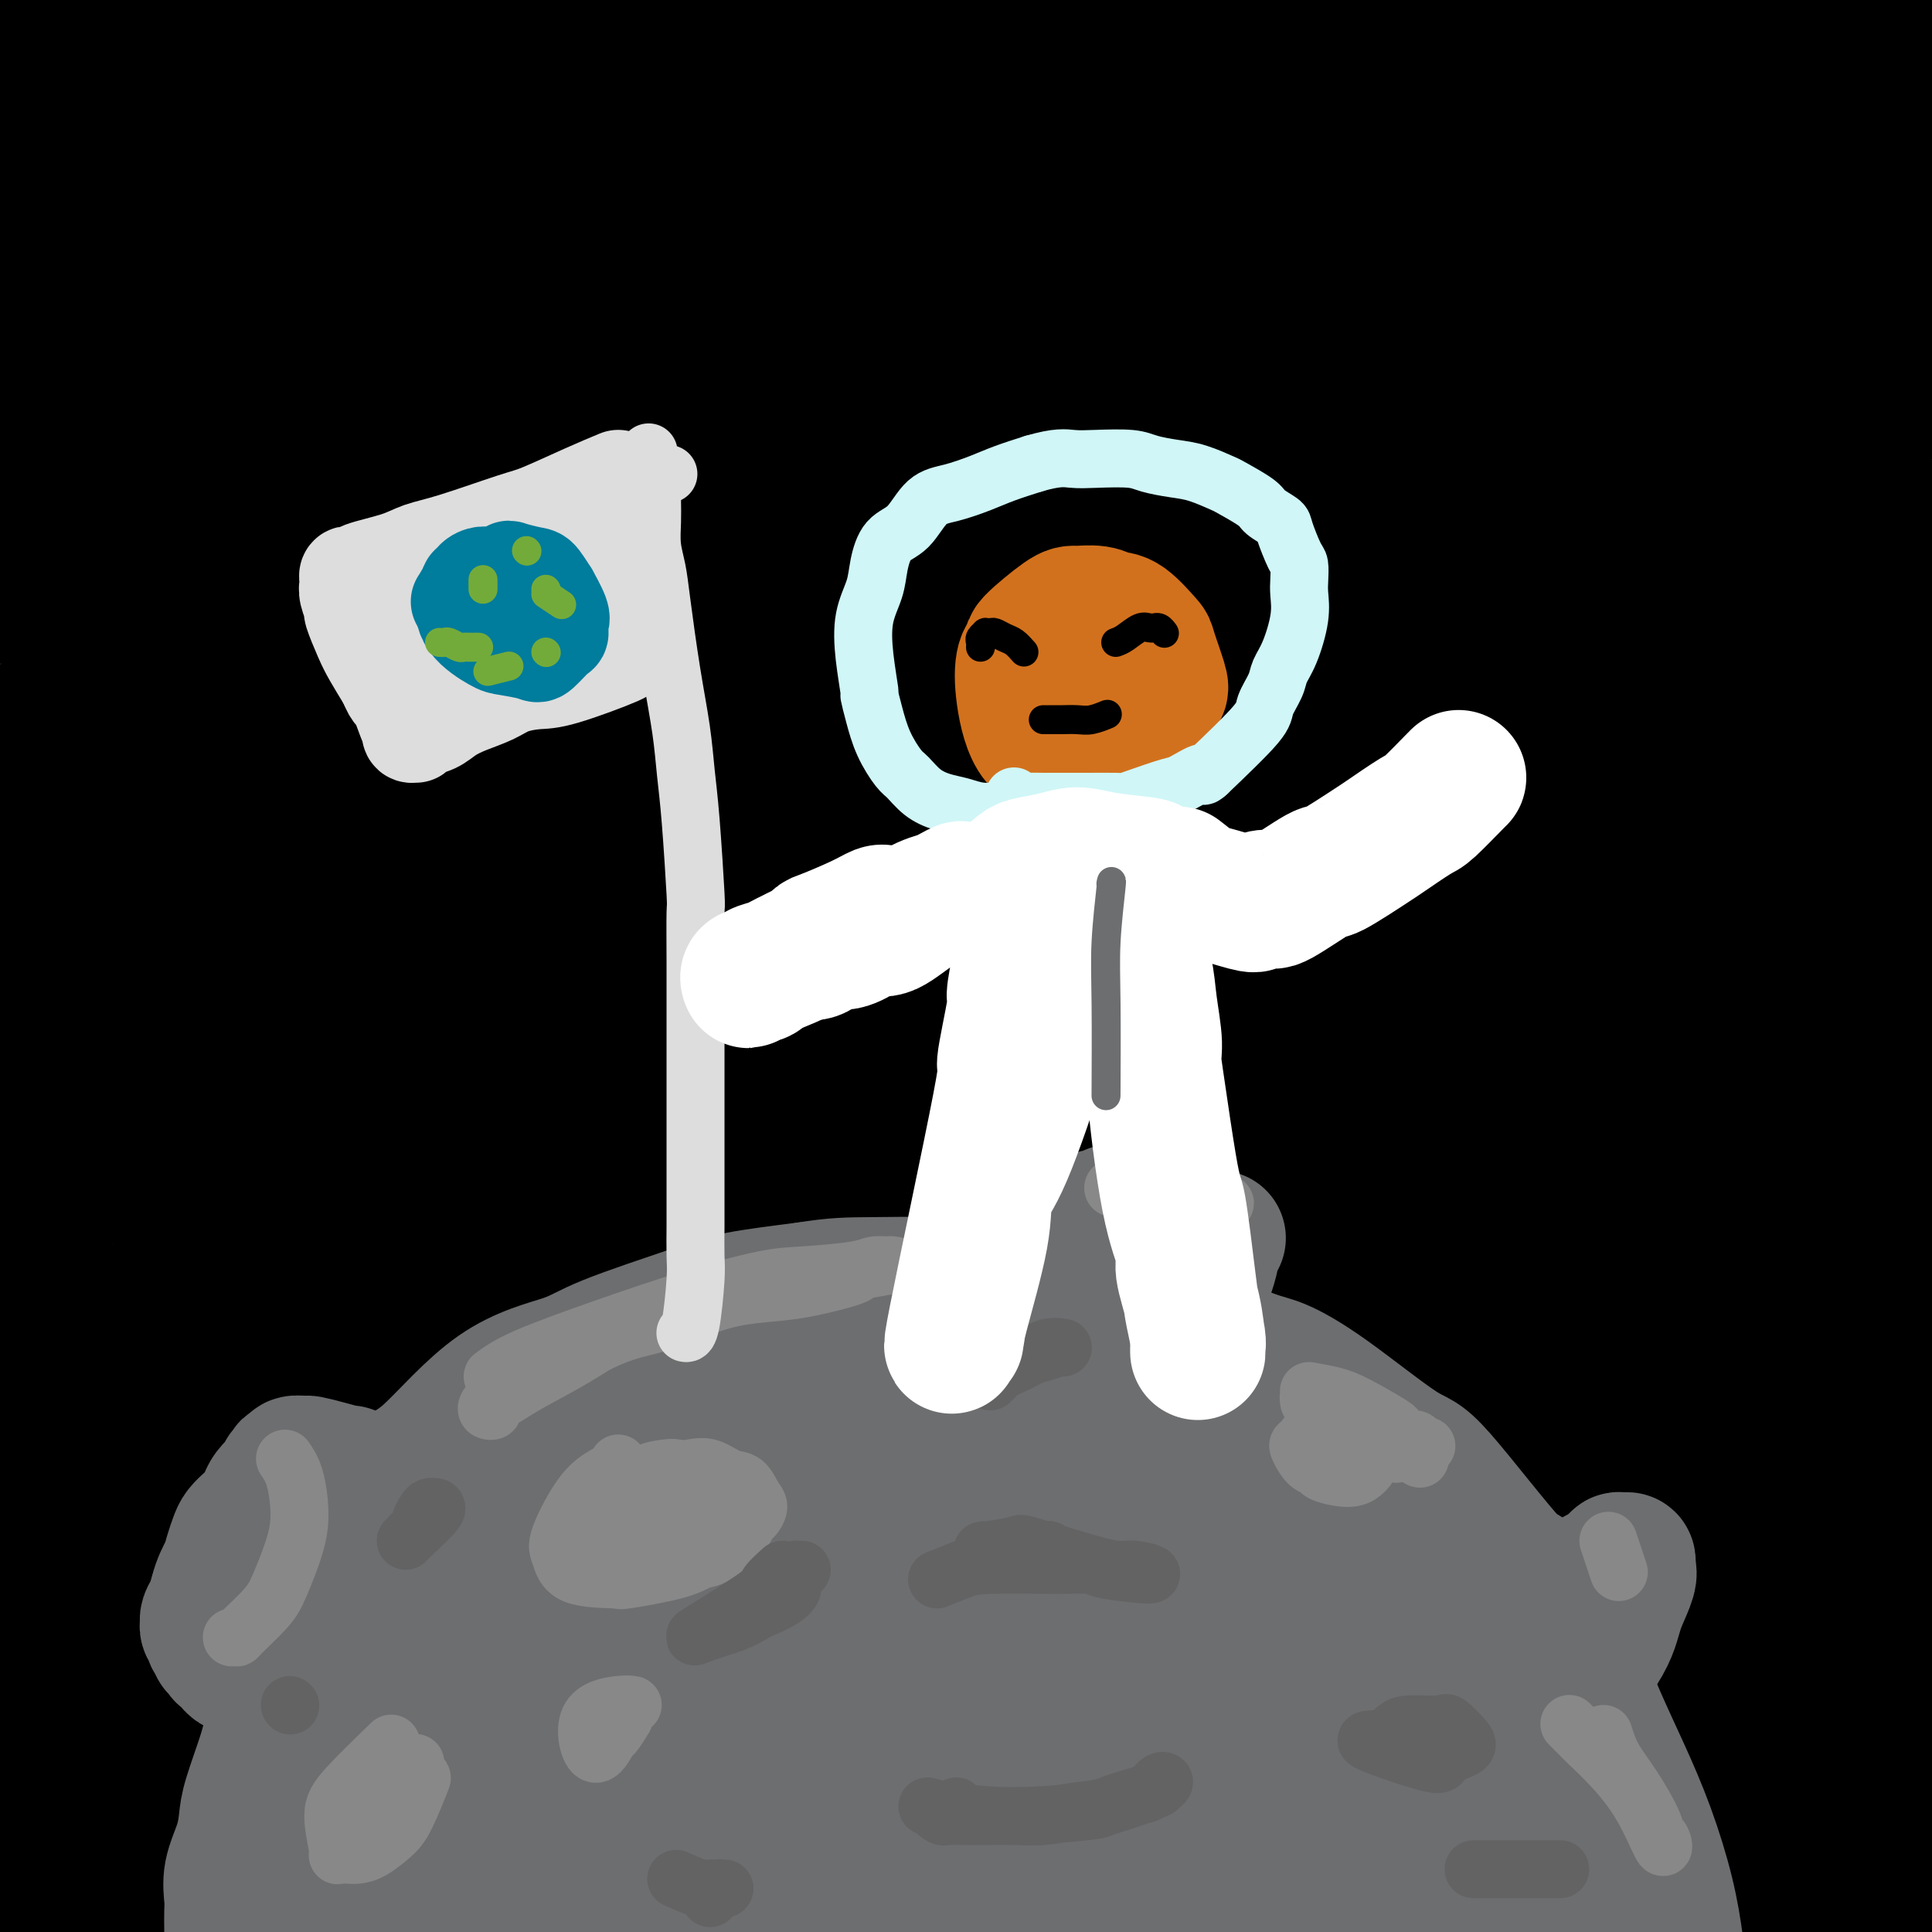 <svg viewBox='0 0 400 400' version='1.1' xmlns='http://www.w3.org/2000/svg' xmlns:xlink='http://www.w3.org/1999/xlink'><rect x="0" y="0" width="400" height="400" fill="#333333" stroke="none"/><g fill='none' stroke='rgb(0,0,0)' stroke-width='28' stroke-linecap='round' stroke-linejoin='round'><path d='M-8,23c35.657,-3.674 71.314,-7.348 98,-10c26.686,-2.652 44.400,-4.282 61,-5c16.600,-0.718 32.084,-0.526 49,0c16.916,0.526 35.262,1.384 58,3c22.738,1.616 49.868,3.988 70,6c20.132,2.012 33.267,3.663 50,5c16.733,1.337 37.066,2.360 46,3c8.934,0.640 6.469,0.898 7,1c0.531,0.102 4.056,0.048 6,0c1.944,-0.048 2.305,-0.089 3,0c0.695,0.089 1.722,0.307 0,0c-1.722,-0.307 -6.195,-1.139 -14,-2c-7.805,-0.861 -18.944,-1.751 -32,-2c-13.056,-0.249 -28.030,0.142 -45,0c-16.970,-0.142 -35.935,-0.819 -55,-1c-19.065,-0.181 -38.231,0.132 -59,0c-20.769,-0.132 -43.142,-0.709 -62,-1c-18.858,-0.291 -34.200,-0.296 -53,0c-18.800,0.296 -41.059,0.893 -55,1c-13.941,0.107 -19.566,-0.275 -27,0c-7.434,0.275 -16.678,1.209 -25,2c-8.322,0.791 -15.722,1.441 -19,3c-3.278,1.559 -2.434,4.028 -2,6c0.434,1.972 0.459,3.445 0,5c-0.459,1.555 -1.401,3.190 -1,2c0.401,-1.190 2.147,-5.205 8,-10c5.853,-4.795 15.815,-10.370 26,-14c10.185,-3.630 20.592,-5.315 31,-7'/><path d='M56,8c10.280,-1.831 20.479,-2.909 30,-3c9.521,-0.091 18.363,0.805 30,1c11.637,0.195 26.071,-0.311 41,0c14.929,0.311 30.355,1.438 47,2c16.645,0.562 34.509,0.560 52,1c17.491,0.440 34.608,1.322 51,3c16.392,1.678 32.060,4.152 45,6c12.940,1.848 23.154,3.070 35,5c11.846,1.930 25.324,4.570 33,6c7.676,1.430 9.548,1.652 12,2c2.452,0.348 5.482,0.824 7,1c1.518,0.176 1.523,0.054 2,0c0.477,-0.054 1.427,-0.038 2,0c0.573,0.038 0.768,0.098 0,0c-0.768,-0.098 -2.498,-0.354 -10,-1c-7.502,-0.646 -20.775,-1.682 -34,-4c-13.225,-2.318 -26.404,-5.918 -39,-8c-12.596,-2.082 -24.611,-2.645 -35,-4c-10.389,-1.355 -19.151,-3.502 -29,-5c-9.849,-1.498 -20.786,-2.348 -31,-4c-10.214,-1.652 -19.707,-4.107 -33,-6c-13.293,-1.893 -30.387,-3.225 -38,-4c-7.613,-0.775 -5.747,-0.994 -17,-2c-11.253,-1.006 -35.626,-2.798 -51,-4c-15.374,-1.202 -21.750,-1.812 -32,-2c-10.250,-0.188 -24.374,0.047 -33,0c-8.626,-0.047 -11.753,-0.374 -15,0c-3.247,0.374 -6.613,1.451 -11,2c-4.387,0.549 -9.797,0.571 -13,1c-3.203,0.429 -4.201,1.265 -6,2c-1.799,0.735 -4.400,1.367 -7,2'/><path d='M9,-5c-7.710,1.322 -8.484,1.128 -10,2c-1.516,0.872 -3.775,2.810 -5,5c-1.225,2.190 -1.416,4.633 -2,8c-0.584,3.367 -1.560,7.657 -2,10c-0.440,2.343 -0.345,2.737 -1,5c-0.655,2.263 -2.060,6.393 1,3c3.060,-3.393 10.587,-14.308 26,-21c15.413,-6.692 38.714,-9.159 55,-11c16.286,-1.841 25.559,-3.056 38,-4c12.441,-0.944 28.052,-1.619 43,-2c14.948,-0.381 29.233,-0.470 45,0c15.767,0.470 33.014,1.497 50,2c16.986,0.503 33.709,0.480 50,1c16.291,0.520 32.149,1.582 45,3c12.851,1.418 22.695,3.192 36,6c13.305,2.808 30.070,6.649 40,9c9.930,2.351 13.025,3.210 17,4c3.975,0.790 8.831,1.509 12,2c3.169,0.491 4.651,0.755 6,1c1.349,0.245 2.566,0.472 3,0c0.434,-0.472 0.086,-1.643 0,-2c-0.086,-0.357 0.091,0.101 0,0c-0.091,-0.101 -0.452,-0.762 0,-1c0.452,-0.238 1.715,-0.055 -1,-1c-2.715,-0.945 -9.407,-3.018 -14,-4c-4.593,-0.982 -7.087,-0.871 -16,-2c-8.913,-1.129 -24.246,-3.496 -37,-5c-12.754,-1.504 -22.930,-2.144 -35,-3c-12.070,-0.856 -26.035,-1.928 -40,-3'/><path d='M313,-3c-25.323,-2.167 -24.629,-1.084 -33,-1c-8.371,0.084 -25.806,-0.831 -44,-1c-18.194,-0.169 -37.146,0.408 -55,1c-17.854,0.592 -34.610,1.200 -55,4c-20.390,2.800 -44.415,7.792 -59,11c-14.585,3.208 -19.731,4.631 -25,6c-5.269,1.369 -10.663,2.683 -15,4c-4.337,1.317 -7.618,2.636 -10,4c-2.382,1.364 -3.865,2.773 -5,4c-1.135,1.227 -1.922,2.272 -2,3c-0.078,0.728 0.555,1.140 1,1c0.445,-0.140 0.704,-0.833 3,0c2.296,0.833 6.628,3.193 18,4c11.372,0.807 29.784,0.062 47,-1c17.216,-1.062 33.236,-2.440 50,-3c16.764,-0.560 34.271,-0.303 52,0c17.729,0.303 35.681,0.653 55,2c19.319,1.347 40.004,3.691 60,6c19.996,2.309 39.304,4.582 54,6c14.696,1.418 24.780,1.982 37,3c12.220,1.018 26.576,2.492 33,3c6.424,0.508 4.917,0.052 4,0c-0.917,-0.052 -1.245,0.299 -6,0c-4.755,-0.299 -13.938,-1.250 -26,-2c-12.062,-0.750 -27.005,-1.299 -42,-2c-14.995,-0.701 -30.043,-1.555 -46,-2c-15.957,-0.445 -32.824,-0.480 -51,-1c-18.176,-0.520 -37.663,-1.525 -58,-2c-20.337,-0.475 -41.525,-0.422 -64,0c-22.475,0.422 -46.238,1.211 -70,2'/><path d='M61,46c-27.607,1.083 -29.624,2.789 -33,4c-3.376,1.211 -8.110,1.927 -11,3c-2.890,1.073 -3.937,2.502 -7,4c-3.063,1.498 -8.141,3.063 -11,5c-2.859,1.937 -3.498,4.245 -4,6c-0.502,1.755 -0.867,2.959 -1,4c-0.133,1.041 -0.034,1.921 0,3c0.034,1.079 0.004,2.358 0,3c-0.004,0.642 0.018,0.647 0,1c-0.018,0.353 -0.077,1.053 2,1c2.077,-0.053 6.288,-0.858 14,-3c7.712,-2.142 18.924,-5.619 32,-8c13.076,-2.381 28.015,-3.664 44,-5c15.985,-1.336 33.015,-2.724 49,-4c15.985,-1.276 30.923,-2.441 47,-3c16.077,-0.559 33.292,-0.512 53,0c19.708,0.512 41.907,1.488 59,3c17.093,1.512 29.079,3.561 46,6c16.921,2.439 38.777,5.270 52,7c13.223,1.730 17.813,2.359 21,3c3.187,0.641 4.970,1.293 7,2c2.030,0.707 4.307,1.468 3,2c-1.307,0.532 -6.198,0.836 -16,1c-9.802,0.164 -24.515,0.190 -34,0c-9.485,-0.190 -13.743,-0.595 -18,-1'/><path d='M355,80c-22.906,-0.179 -46.172,-0.625 -61,-1c-14.828,-0.375 -21.218,-0.679 -32,-1c-10.782,-0.321 -25.954,-0.661 -44,-1c-18.046,-0.339 -38.965,-0.679 -55,-1c-16.035,-0.321 -27.186,-0.624 -52,1c-24.814,1.624 -63.293,5.174 -80,7c-16.707,1.826 -11.643,1.927 -13,3c-1.357,1.073 -9.134,3.117 -14,5c-4.866,1.883 -6.820,3.605 -8,6c-1.180,2.395 -1.586,5.463 -2,8c-0.414,2.537 -0.837,4.543 -1,6c-0.163,1.457 -0.067,2.366 0,3c0.067,0.634 0.103,0.992 0,1c-0.103,0.008 -0.346,-0.336 0,0c0.346,0.336 1.283,1.351 5,2c3.717,0.649 10.216,0.932 27,0c16.784,-0.932 43.854,-3.078 56,-4c12.146,-0.922 9.370,-0.618 27,-2c17.630,-1.382 55.668,-4.449 82,-6c26.332,-1.551 40.957,-1.587 57,-2c16.043,-0.413 33.502,-1.203 56,-1c22.498,0.203 50.034,1.399 63,2c12.966,0.601 11.361,0.609 9,1c-2.361,0.391 -5.478,1.167 0,1c5.478,-0.167 19.552,-1.276 -1,0c-20.552,1.276 -75.729,4.936 -113,8c-37.271,3.064 -56.635,5.532 -76,8'/><path d='M185,123c-58.498,6.476 -109.742,14.167 -132,17c-22.258,2.833 -15.530,0.807 -14,0c1.530,-0.807 -2.140,-0.395 -5,0c-2.860,0.395 -4.912,0.774 -7,1c-2.088,0.226 -4.212,0.299 -6,1c-1.788,0.701 -3.241,2.031 -5,3c-1.759,0.969 -3.825,1.578 -5,2c-1.175,0.422 -1.458,0.655 -1,1c0.458,0.345 1.657,0.800 5,2c3.343,1.200 8.830,3.146 18,3c9.170,-0.146 22.023,-2.382 39,-6c16.977,-3.618 38.078,-8.617 60,-13c21.922,-4.383 44.664,-8.149 68,-11c23.336,-2.851 47.264,-4.787 83,-6c35.736,-1.213 83.279,-1.703 107,-2c23.721,-0.297 23.621,-0.400 23,-1c-0.621,-0.600 -1.763,-1.698 -1,-2c0.763,-0.302 3.431,0.190 -3,-1c-6.431,-1.190 -21.959,-4.062 -27,-5c-5.041,-0.938 0.407,0.060 -20,-2c-20.407,-2.060 -66.667,-7.176 -99,-11c-32.333,-3.824 -50.739,-6.355 -98,-6c-47.261,0.355 -123.378,3.596 -155,6c-31.622,2.404 -18.749,3.973 -14,6c4.749,2.027 1.375,4.514 -2,7'/><path d='M-6,106c-1.191,4.693 -3.170,12.925 -4,16c-0.830,3.075 -0.513,0.995 0,1c0.513,0.005 1.221,2.097 6,1c4.779,-1.097 13.628,-5.381 26,-8c12.372,-2.619 28.267,-3.571 35,-4c6.733,-0.429 4.305,-0.335 20,-1c15.695,-0.665 49.515,-2.091 76,-3c26.485,-0.909 45.637,-1.302 54,-2c8.363,-0.698 5.939,-1.701 30,-1c24.061,0.701 74.607,3.105 109,6c34.393,2.895 52.633,6.280 66,9c13.367,2.720 21.862,4.773 26,6c4.138,1.227 3.921,1.626 4,2c0.079,0.374 0.456,0.722 2,2c1.544,1.278 4.256,3.487 5,5c0.744,1.513 -0.479,2.330 -3,3c-2.521,0.670 -6.341,1.195 -13,2c-6.659,0.805 -16.157,1.892 -41,2c-24.843,0.108 -65.031,-0.763 -96,-2c-30.969,-1.237 -52.719,-2.842 -93,-2c-40.281,0.842 -99.095,4.130 -132,7c-32.905,2.870 -39.902,5.320 -46,7c-6.098,1.680 -11.296,2.588 -16,4c-4.704,1.412 -8.912,3.329 -11,5c-2.088,1.671 -2.054,3.097 -2,4c0.054,0.903 0.130,1.281 0,2c-0.130,0.719 -0.466,1.777 0,3c0.466,1.223 1.733,2.612 3,4'/><path d='M-1,174c-1.428,1.398 -6.499,2.894 2,1c8.499,-1.894 30.566,-7.178 52,-11c21.434,-3.822 42.233,-6.181 63,-8c20.767,-1.819 41.501,-3.096 63,-5c21.499,-1.904 43.764,-4.433 68,-6c24.236,-1.567 50.444,-2.172 71,-2c20.556,0.172 35.461,1.120 54,2c18.539,0.880 40.712,1.694 51,2c10.288,0.306 8.692,0.106 8,0c-0.692,-0.106 -0.479,-0.118 0,0c0.479,0.118 1.225,0.367 -2,1c-3.225,0.633 -10.420,1.649 -23,3c-12.580,1.351 -30.543,3.037 -48,4c-17.457,0.963 -34.407,1.205 -64,2c-29.593,0.795 -71.829,2.145 -92,3c-20.171,0.855 -18.276,1.214 -53,4c-34.724,2.786 -106.066,7.998 -136,16c-29.934,8.002 -18.460,18.794 -14,23c4.460,4.206 1.904,1.827 1,1c-0.904,-0.827 -0.158,-0.101 2,0c2.158,0.101 5.727,-0.421 1,1c-4.727,1.421 -17.751,4.786 7,1c24.751,-3.786 87.278,-14.721 124,-20c36.722,-5.279 47.641,-4.901 71,-5c23.359,-0.099 59.158,-0.676 88,0c28.842,0.676 50.727,2.605 76,5c25.273,2.395 53.935,5.256 69,7c15.065,1.744 16.532,2.372 18,3'/><path d='M456,196c26.667,3.469 11.834,4.640 6,5c-5.834,0.360 -2.669,-0.092 -3,0c-0.331,0.092 -4.158,0.729 -17,1c-12.842,0.271 -34.700,0.178 -57,0c-22.300,-0.178 -45.042,-0.440 -70,0c-24.958,0.440 -52.133,1.581 -81,3c-28.867,1.419 -59.427,3.115 -93,7c-33.573,3.885 -70.159,9.961 -93,13c-22.841,3.039 -31.939,3.043 -37,4c-5.061,0.957 -6.086,2.867 -8,5c-1.914,2.133 -4.716,4.487 -6,6c-1.284,1.513 -1.051,2.183 -1,3c0.051,0.817 -0.080,1.780 0,3c0.080,1.220 0.370,2.695 0,4c-0.370,1.305 -1.402,2.439 -1,3c0.402,0.561 2.238,0.550 0,2c-2.238,1.450 -8.550,4.360 1,-2c9.550,-6.360 34.961,-21.992 48,-29c13.039,-7.008 13.704,-5.394 24,-8c10.296,-2.606 30.221,-9.432 53,-16c22.779,-6.568 48.413,-12.878 75,-16c26.587,-3.122 54.128,-3.057 63,-4c8.872,-0.943 -0.927,-2.894 41,-2c41.927,0.894 135.578,4.631 172,8c36.422,3.369 15.614,6.369 8,8c-7.614,1.631 -2.032,1.895 0,2c2.032,0.105 0.516,0.053 -1,0'/><path d='M479,196c0.888,1.709 -0.392,0.981 -7,1c-6.608,0.019 -18.545,0.786 -32,2c-13.455,1.214 -28.429,2.877 -44,4c-15.571,1.123 -31.738,1.708 -49,2c-17.262,0.292 -35.618,0.291 -57,1c-21.382,0.709 -45.792,2.128 -72,3c-26.208,0.872 -54.216,1.198 -92,4c-37.784,2.802 -85.343,8.079 -110,12c-24.657,3.921 -26.412,6.486 -26,11c0.412,4.514 2.990,10.976 4,14c1.010,3.024 0.451,2.611 0,3c-0.451,0.389 -0.792,1.579 -1,3c-0.208,1.421 -0.281,3.073 0,4c0.281,0.927 0.916,1.129 0,1c-0.916,-0.129 -3.385,-0.588 9,-8c12.385,-7.412 39.622,-21.776 59,-29c19.378,-7.224 30.897,-7.309 44,-8c13.103,-0.691 27.790,-1.990 43,-3c15.210,-1.010 30.943,-1.732 50,-3c19.057,-1.268 41.437,-3.082 64,-5c22.563,-1.918 45.308,-3.939 74,-6c28.692,-2.061 63.330,-4.161 84,-6c20.670,-1.839 27.372,-3.417 35,-5c7.628,-1.583 16.182,-3.170 19,-4c2.818,-0.830 -0.100,-0.903 0,-1c0.100,-0.097 3.219,-0.218 0,-2c-3.219,-1.782 -12.777,-5.223 -22,-7c-9.223,-1.777 -18.112,-1.888 -27,-2'/><path d='M425,172c-22.850,-0.760 -66.474,-1.658 -92,-2c-25.526,-0.342 -32.954,-0.126 -49,1c-16.046,1.126 -40.710,3.163 -61,6c-20.290,2.837 -36.207,6.474 -69,16c-32.793,9.526 -82.463,24.943 -102,31c-19.537,6.057 -8.941,2.756 -7,2c1.941,-0.756 -4.774,1.035 -8,2c-3.226,0.965 -2.963,1.106 -1,1c1.963,-0.106 5.625,-0.459 0,0c-5.625,0.459 -20.538,1.731 2,-1c22.538,-2.731 82.526,-9.466 120,-14c37.474,-4.534 52.432,-6.866 87,-7c34.568,-0.134 88.746,1.929 125,3c36.254,1.071 54.585,1.148 66,2c11.415,0.852 15.914,2.477 21,4c5.086,1.523 10.760,2.942 13,4c2.240,1.058 1.045,1.753 1,2c-0.045,0.247 1.060,0.046 -3,0c-4.060,-0.046 -13.285,0.065 -25,0c-11.715,-0.065 -25.918,-0.304 -59,1c-33.082,1.304 -85.041,4.152 -137,7'/><path d='M247,230c-75.138,5.785 -151.483,15.247 -185,19c-33.517,3.753 -24.207,1.795 -27,2c-2.793,0.205 -17.690,2.572 -26,6c-8.310,3.428 -10.033,7.915 -10,10c0.033,2.085 1.822,1.766 3,2c1.178,0.234 1.745,1.021 3,2c1.255,0.979 3.199,2.149 4,3c0.801,0.851 0.458,1.384 2,2c1.542,0.616 4.967,1.317 5,2c0.033,0.683 -3.327,1.348 6,0c9.327,-1.348 31.342,-4.709 65,-10c33.658,-5.291 78.959,-12.512 130,-16c51.041,-3.488 107.820,-3.244 148,-2c40.180,1.244 63.759,3.488 76,5c12.241,1.512 13.143,2.294 14,3c0.857,0.706 1.670,1.338 4,2c2.330,0.662 6.177,1.353 7,2c0.823,0.647 -1.378,1.249 0,2c1.378,0.751 6.336,1.652 -44,4c-50.336,2.348 -155.966,6.145 -238,10c-82.034,3.855 -140.471,7.769 -168,18c-27.529,10.231 -24.151,26.780 -23,35c1.151,8.220 0.076,8.110 -1,8'/><path d='M-8,339c-0.615,3.771 -1.653,9.199 -2,11c-0.347,1.801 -0.002,-0.025 0,1c0.002,1.025 -0.338,4.902 0,-1c0.338,-5.902 1.355,-21.581 10,-36c8.645,-14.419 24.917,-27.576 39,-35c14.083,-7.424 25.978,-9.114 41,-10c15.022,-0.886 33.171,-0.969 41,-1c7.829,-0.031 5.337,-0.009 20,-1c14.663,-0.991 46.480,-2.996 71,-4c24.520,-1.004 41.742,-1.009 61,-1c19.258,0.009 40.551,0.031 65,0c24.449,-0.031 52.055,-0.114 67,0c14.945,0.114 17.228,0.426 23,1c5.772,0.574 15.033,1.411 20,2c4.967,0.589 5.640,0.931 6,1c0.360,0.069 0.408,-0.134 1,0c0.592,0.134 1.728,0.605 0,1c-1.728,0.395 -6.321,0.714 -18,1c-11.679,0.286 -30.445,0.538 -37,0c-6.555,-0.538 -0.898,-1.867 -48,-3c-47.102,-1.133 -146.961,-2.069 -210,0c-63.039,2.069 -89.258,7.142 -104,10c-14.742,2.858 -18.007,3.500 -22,4c-3.993,0.500 -8.712,0.857 -12,2c-3.288,1.143 -5.144,3.071 -7,5'/><path d='M-3,286c-1.204,1.005 -0.715,1.018 -1,2c-0.285,0.982 -1.345,2.933 -2,5c-0.655,2.067 -0.904,4.251 -1,5c-0.096,0.749 -0.038,0.063 0,1c0.038,0.937 0.057,3.498 0,5c-0.057,1.502 -0.188,1.945 0,1c0.188,-0.945 0.696,-3.278 3,-5c2.304,-1.722 6.405,-2.835 13,-6c6.595,-3.165 15.685,-8.384 26,-12c10.315,-3.616 21.856,-5.628 33,-8c11.144,-2.372 21.893,-5.103 35,-8c13.107,-2.897 28.574,-5.959 39,-8c10.426,-2.041 15.811,-3.062 39,-6c23.189,-2.938 64.182,-7.793 89,-10c24.818,-2.207 33.461,-1.765 45,-2c11.539,-0.235 25.973,-1.146 37,-1c11.027,0.146 18.645,1.350 35,4c16.355,2.650 41.445,6.746 51,9c9.555,2.254 3.574,2.665 3,3c-0.574,0.335 4.261,0.592 2,2c-2.261,1.408 -11.616,3.965 -26,6c-14.384,2.035 -33.796,3.548 -42,4c-8.204,0.452 -5.201,-0.157 -23,1c-17.799,1.157 -56.399,4.078 -95,7'/><path d='M257,275c-29.621,2.404 -23.674,2.415 -37,4c-13.326,1.585 -45.925,4.744 -86,11c-40.075,6.256 -87.624,15.610 -106,19c-18.376,3.390 -7.577,0.817 -8,1c-0.423,0.183 -12.068,3.121 -17,5c-4.932,1.879 -3.150,2.697 -2,3c1.150,0.303 1.669,0.090 2,0c0.331,-0.090 0.474,-0.057 1,0c0.526,0.057 1.437,0.139 8,-1c6.563,-1.139 18.780,-3.500 31,-6c12.220,-2.500 24.443,-5.138 54,-9c29.557,-3.862 76.446,-8.948 106,-11c29.554,-2.052 41.772,-1.070 54,-1c12.228,0.070 24.465,-0.771 61,2c36.535,2.771 97.367,9.153 125,12c27.633,2.847 22.065,2.157 19,3c-3.065,0.843 -3.629,3.218 5,4c8.629,0.782 26.451,-0.030 -1,1c-27.451,1.030 -100.175,3.901 -143,5c-42.825,1.099 -55.751,0.427 -63,0c-7.249,-0.427 -8.819,-0.609 -33,1c-24.181,1.609 -70.972,5.010 -107,9c-36.028,3.990 -61.294,8.569 -79,13c-17.706,4.431 -27.853,8.716 -38,13'/><path d='M3,353c-7.615,4.515 -7.653,9.302 -8,14c-0.347,4.698 -1.003,9.306 -1,11c0.003,1.694 0.667,0.472 -1,2c-1.667,1.528 -5.664,5.805 0,-1c5.664,-6.805 20.988,-24.694 38,-35c17.012,-10.306 35.711,-13.031 52,-16c16.289,-2.969 30.167,-6.181 44,-8c13.833,-1.819 27.620,-2.243 41,-3c13.380,-0.757 26.351,-1.847 43,-2c16.649,-0.153 36.974,0.631 55,1c18.026,0.369 33.751,0.323 68,2c34.249,1.677 87.021,5.076 109,7c21.979,1.924 13.164,2.372 11,3c-2.164,0.628 2.325,1.435 4,2c1.675,0.565 0.538,0.887 0,1c-0.538,0.113 -0.477,0.016 0,0c0.477,-0.016 1.370,0.048 0,1c-1.370,0.952 -5.002,2.790 -27,4c-21.998,1.210 -62.361,1.791 -91,3c-28.639,1.209 -45.553,3.046 -53,2c-7.447,-1.046 -5.428,-4.974 -64,2c-58.572,6.974 -177.735,24.850 -225,32c-47.265,7.150 -22.633,3.575 2,0'/><path d='M0,375c-33.312,5.232 -5.090,2.313 5,2c10.090,-0.313 2.050,1.979 4,2c1.950,0.021 13.890,-2.228 19,-3c5.110,-0.772 3.392,-0.068 24,-2c20.608,-1.932 63.544,-6.501 87,-9c23.456,-2.499 27.431,-2.929 59,-3c31.569,-0.071 90.730,0.217 131,2c40.270,1.783 61.649,5.062 76,7c14.351,1.938 21.674,2.535 27,3c5.326,0.465 8.655,0.798 13,2c4.345,1.202 9.705,3.272 11,4c1.295,0.728 -1.477,0.112 1,0c2.477,-0.112 10.203,0.278 -1,0c-11.203,-0.278 -41.334,-1.225 -60,-2c-18.666,-0.775 -25.867,-1.378 -45,-2c-19.133,-0.622 -50.198,-1.263 -81,-2c-30.802,-0.737 -61.341,-1.569 -109,3c-47.659,4.569 -112.439,14.539 -139,19c-26.561,4.461 -14.903,3.412 -11,3c3.903,-0.412 0.051,-0.188 -1,0c-1.051,0.188 0.700,0.339 8,0c7.300,-0.339 20.150,-1.170 33,-2'/><path d='M51,397c24.249,-1.163 64.871,-3.071 90,-4c25.129,-0.929 34.766,-0.878 49,-1c14.234,-0.122 33.065,-0.418 51,0c17.935,0.418 34.974,1.550 52,3c17.026,1.450 34.038,3.217 48,5c13.962,1.783 24.872,3.581 39,5c14.128,1.419 31.473,2.460 40,3c8.527,0.540 8.236,0.581 9,1c0.764,0.419 2.582,1.218 6,2c3.418,0.782 8.438,1.547 11,2c2.562,0.453 2.668,0.595 3,1c0.332,0.405 0.889,1.074 1,1c0.111,-0.074 -0.225,-0.892 0,-1c0.225,-0.108 1.011,0.492 -3,0c-4.011,-0.492 -12.817,-2.078 -19,-3c-6.183,-0.922 -9.741,-1.181 -17,-2c-7.259,-0.819 -18.220,-2.199 -63,-6c-44.780,-3.801 -123.381,-10.023 -158,-12c-34.619,-1.977 -25.257,0.289 -37,1c-11.743,0.711 -44.592,-0.135 -63,-1c-18.408,-0.865 -22.374,-1.748 -29,-2c-6.626,-0.252 -15.910,0.128 -22,0c-6.090,-0.128 -8.986,-0.765 -12,-1c-3.014,-0.235 -6.147,-0.067 -9,0c-2.853,0.067 -5.427,0.034 -8,0'/><path d='M10,388c-28.957,-0.980 -11.348,-1.930 -5,-3c6.348,-1.070 1.435,-2.261 0,-3c-1.435,-0.739 0.609,-1.028 4,-3c3.391,-1.972 8.129,-5.629 10,-7c1.871,-1.371 0.875,-0.456 5,-2c4.125,-1.544 13.370,-5.546 33,-11c19.630,-5.454 49.645,-12.361 70,-16c20.355,-3.639 31.049,-4.011 42,-5c10.951,-0.989 22.158,-2.593 31,-3c8.842,-0.407 15.319,0.385 21,1c5.681,0.615 10.568,1.052 14,2c3.432,0.948 5.410,2.405 7,3c1.590,0.595 2.792,0.326 1,0c-1.792,-0.326 -6.579,-0.711 -9,-1c-2.421,-0.289 -2.477,-0.484 -18,-1c-15.523,-0.516 -46.514,-1.354 -69,-2c-22.486,-0.646 -36.466,-1.100 -44,-1c-7.534,0.100 -8.622,0.756 -18,1c-9.378,0.244 -27.047,0.077 -37,0c-9.953,-0.077 -12.192,-0.065 -15,0c-2.808,0.065 -6.186,0.182 -13,1c-6.814,0.818 -17.065,2.336 -21,3c-3.935,0.664 -1.553,0.476 -1,1c0.553,0.524 -0.724,1.762 -2,3'/><path d='M-4,345c-0.683,1.892 -0.889,4.620 -1,6c-0.111,1.380 -0.127,1.410 0,1c0.127,-0.410 0.399,-1.261 1,-2c0.601,-0.739 1.533,-1.365 7,-6c5.467,-4.635 15.470,-13.280 29,-19c13.530,-5.720 30.588,-8.516 42,-10c11.412,-1.484 17.178,-1.657 26,-2c8.822,-0.343 20.699,-0.855 33,-1c12.301,-0.145 25.027,0.078 37,0c11.973,-0.078 23.192,-0.459 36,0c12.808,0.459 27.204,1.756 40,3c12.796,1.244 23.991,2.435 35,4c11.009,1.565 21.833,3.504 32,5c10.167,1.496 19.677,2.549 28,4c8.323,1.451 15.457,3.299 22,5c6.543,1.701 12.494,3.256 18,5c5.506,1.744 10.567,3.676 15,5c4.433,1.324 8.239,2.039 12,3c3.761,0.961 7.476,2.168 10,3c2.524,0.832 3.859,1.290 5,3c1.141,1.710 2.090,4.671 3,6c0.910,1.329 1.780,1.028 -2,0c-3.780,-1.028 -12.209,-2.781 -19,-4c-6.791,-1.219 -11.944,-1.905 -18,-2c-6.056,-0.095 -13.016,0.401 -17,1c-3.984,0.599 -4.992,1.299 -6,2'/><path d='M364,355c-3.874,0.404 -2.058,-0.085 -1,0c1.058,0.085 1.358,0.746 1,1c-0.358,0.254 -1.375,0.102 4,-2c5.375,-2.102 17.141,-6.155 23,-10c5.859,-3.845 5.809,-7.483 8,-9c2.191,-1.517 6.622,-0.915 5,-10c-1.622,-9.085 -9.296,-27.859 -15,-37c-5.704,-9.141 -9.437,-8.651 -13,-9c-3.563,-0.349 -6.956,-1.539 -11,-2c-4.044,-0.461 -8.740,-0.194 -11,2c-2.260,2.194 -2.083,6.315 -3,8c-0.917,1.685 -2.928,0.935 3,3c5.928,2.065 19.795,6.943 28,9c8.205,2.057 10.748,1.291 17,1c6.252,-0.291 16.212,-0.107 22,0c5.788,0.107 7.405,0.136 8,0c0.595,-0.136 0.170,-0.439 3,0c2.830,0.439 8.916,1.618 1,0c-7.916,-1.618 -29.833,-6.034 -45,-9c-15.167,-2.966 -23.583,-4.483 -32,-6'/><path d='M356,285c-13.758,-2.452 -10.154,-1.081 -5,1c5.154,2.081 11.859,4.873 23,9c11.141,4.127 26.718,9.591 37,13c10.282,3.409 15.268,4.764 25,10c9.732,5.236 24.209,14.353 30,18c5.791,3.647 2.895,1.823 0,0'/><path d='M385,392c0.435,-0.115 0.871,-0.230 5,0c4.129,0.230 11.952,0.804 16,1c4.048,0.196 4.321,0.014 11,1c6.679,0.986 19.766,3.139 25,4c5.234,0.861 2.617,0.431 0,0'/></g>
<g fill='none' stroke='rgb(109,110,112)' stroke-width='28' stroke-linecap='round' stroke-linejoin='round'><path d='M48,400c0.004,-0.144 0.008,-0.288 0,-1c-0.008,-0.712 -0.027,-1.993 0,-3c0.027,-1.007 0.099,-1.741 0,-3c-0.099,-1.259 -0.370,-3.043 0,-5c0.370,-1.957 1.381,-4.089 2,-6c0.619,-1.911 0.845,-3.603 1,-5c0.155,-1.397 0.239,-2.501 1,-5c0.761,-2.499 2.199,-6.395 3,-9c0.801,-2.605 0.965,-3.921 2,-7c1.035,-3.079 2.941,-7.922 4,-11c1.059,-3.078 1.272,-4.392 2,-6c0.728,-1.608 1.971,-3.509 3,-6c1.029,-2.491 1.843,-5.571 3,-8c1.157,-2.429 2.658,-4.207 4,-6c1.342,-1.793 2.526,-3.599 4,-6c1.474,-2.401 3.240,-5.395 5,-7c1.760,-1.605 3.516,-1.819 7,-5c3.484,-3.181 8.697,-9.327 14,-13c5.303,-3.673 10.697,-4.871 14,-6c3.303,-1.129 4.514,-2.189 9,-4c4.486,-1.811 12.246,-4.372 17,-6c4.754,-1.628 6.501,-2.322 10,-3c3.499,-0.678 8.749,-1.339 14,-2'/><path d='M167,267c5.974,-0.990 8.911,-0.964 13,-1c4.089,-0.036 9.332,-0.132 14,0c4.668,0.132 8.762,0.494 13,1c4.238,0.506 8.619,1.155 13,2c4.381,0.845 8.763,1.884 13,3c4.237,1.116 8.329,2.307 13,4c4.671,1.693 9.921,3.886 13,5c3.079,1.114 3.986,1.148 6,2c2.014,0.852 5.134,2.521 10,6c4.866,3.479 11.480,8.768 15,11c3.520,2.232 3.948,1.407 8,6c4.052,4.593 11.727,14.605 15,18c3.273,3.395 2.143,0.175 3,3c0.857,2.825 3.700,11.697 5,15c1.300,3.303 1.056,1.037 2,5c0.944,3.963 3.075,14.153 4,19c0.925,4.847 0.643,4.350 1,6c0.357,1.650 1.354,5.446 2,12c0.646,6.554 0.943,15.864 1,20c0.057,4.136 -0.126,3.096 0,6c0.126,2.904 0.561,9.750 1,14c0.439,4.250 0.882,5.903 1,7c0.118,1.097 -0.087,1.638 0,3c0.087,1.362 0.468,3.544 1,5c0.532,1.456 1.215,2.184 1,2c-0.215,-0.184 -1.327,-1.280 -1,0c0.327,1.280 2.093,4.937 -1,-2c-3.093,-6.937 -11.047,-24.469 -19,-42'/><path d='M314,397c-5.019,-10.627 -7.566,-16.194 -10,-21c-2.434,-4.806 -4.753,-8.852 -12,-18c-7.247,-9.148 -19.420,-23.399 -24,-29c-4.580,-5.601 -1.565,-2.554 -6,-5c-4.435,-2.446 -16.321,-10.386 -21,-14c-4.679,-3.614 -2.153,-2.902 -6,-4c-3.847,-1.098 -14.067,-4.007 -23,-6c-8.933,-1.993 -16.578,-3.071 -20,-4c-3.422,-0.929 -2.621,-1.708 -11,0c-8.379,1.708 -25.937,5.903 -33,7c-7.063,1.097 -3.631,-0.903 -11,4c-7.369,4.903 -25.540,16.710 -36,26c-10.460,9.290 -13.209,16.061 -17,23c-3.791,6.939 -8.625,14.044 -12,23c-3.375,8.956 -5.290,19.763 -6,27c-0.710,7.237 -0.214,10.906 0,15c0.214,4.094 0.146,8.614 1,11c0.854,2.386 2.630,2.639 4,3c1.370,0.361 2.335,0.831 3,1c0.665,0.169 1.029,0.037 1,0c-0.029,-0.037 -0.451,0.020 1,-2c1.451,-2.020 4.774,-6.118 7,-11c2.226,-4.882 3.353,-10.549 4,-13c0.647,-2.451 0.813,-1.688 2,-8c1.187,-6.312 3.397,-19.699 3,-26c-0.397,-6.301 -3.399,-5.514 2,-15c5.399,-9.486 19.200,-29.243 33,-49'/><path d='M127,312c8.646,-8.888 13.760,-6.608 16,-6c2.240,0.608 1.605,-0.457 8,-2c6.395,-1.543 19.818,-3.563 30,-4c10.182,-0.437 17.122,0.711 25,2c7.878,1.289 16.693,2.720 25,5c8.307,2.280 16.107,5.408 23,9c6.893,3.592 12.879,7.646 18,12c5.121,4.354 9.378,9.008 13,13c3.622,3.992 6.610,7.322 9,11c2.390,3.678 4.184,7.703 6,11c1.816,3.297 3.656,5.866 5,9c1.344,3.134 2.193,6.834 3,10c0.807,3.166 1.572,5.798 2,8c0.428,2.202 0.519,3.974 0,5c-0.519,1.026 -1.648,1.305 -3,2c-1.352,0.695 -2.926,1.806 -7,2c-4.074,0.194 -10.647,-0.527 -22,-1c-11.353,-0.473 -27.487,-0.697 -38,-1c-10.513,-0.303 -15.404,-0.684 -22,-1c-6.596,-0.316 -14.897,-0.566 -32,-1c-17.103,-0.434 -43.009,-1.051 -58,-1c-14.991,0.051 -19.066,0.771 -23,1c-3.934,0.229 -7.725,-0.033 -10,0c-2.275,0.033 -3.032,0.359 -4,1c-0.968,0.641 -2.145,1.596 -2,-1c0.145,-2.596 1.613,-8.742 3,-13c1.387,-4.258 2.694,-6.629 4,-9'/><path d='M96,373c1.393,-4.526 2.374,-4.340 3,-6c0.626,-1.660 0.897,-5.164 1,-9c0.103,-3.836 0.038,-8.003 0,-11c-0.038,-2.997 -0.047,-4.824 0,-7c0.047,-2.176 0.152,-4.700 0,-6c-0.152,-1.300 -0.562,-1.375 0,-4c0.562,-2.625 2.095,-7.799 3,-11c0.905,-3.201 1.183,-4.427 3,-6c1.817,-1.573 5.174,-3.493 8,-5c2.826,-1.507 5.121,-2.602 9,-4c3.879,-1.398 9.342,-3.099 12,-4c2.658,-0.901 2.510,-1.002 6,-2c3.490,-0.998 10.616,-2.894 16,-4c5.384,-1.106 9.026,-1.423 13,-2c3.974,-0.577 8.280,-1.415 12,-2c3.720,-0.585 6.854,-0.917 11,-1c4.146,-0.083 9.304,0.081 12,0c2.696,-0.081 2.930,-0.408 12,1c9.070,1.408 26.976,4.552 34,6c7.024,1.448 3.165,1.199 5,2c1.835,0.801 9.363,2.652 14,4c4.637,1.348 6.382,2.193 9,3c2.618,0.807 6.107,1.575 9,3c2.893,1.425 5.188,3.506 6,4c0.812,0.494 0.142,-0.598 3,1c2.858,1.598 9.245,5.885 13,9c3.755,3.115 4.877,5.057 6,7'/><path d='M316,329c6.357,6.057 8.249,10.699 10,15c1.751,4.301 3.362,8.260 5,12c1.638,3.740 3.304,7.261 5,11c1.696,3.739 3.421,7.697 5,12c1.579,4.303 3.012,8.953 4,13c0.988,4.047 1.533,7.492 2,11c0.467,3.508 0.857,7.080 1,9c0.143,1.920 0.039,2.188 0,4c-0.039,1.812 -0.015,5.169 0,7c0.015,1.831 0.019,2.136 0,3c-0.019,0.864 -0.061,2.286 0,3c0.061,0.714 0.224,0.720 0,1c-0.224,0.280 -0.837,0.833 -1,1c-0.163,0.167 0.124,-0.054 0,0c-0.124,0.054 -0.657,0.383 -1,0c-0.343,-0.383 -0.495,-1.478 -2,-4c-1.505,-2.522 -4.364,-6.472 -7,-11c-2.636,-4.528 -5.048,-9.636 -8,-15c-2.952,-5.364 -6.442,-10.985 -9,-16c-2.558,-5.015 -4.184,-9.423 -5,-12c-0.816,-2.577 -0.823,-3.323 -2,-6c-1.177,-2.677 -3.523,-7.283 -4,-9c-0.477,-1.717 0.916,-0.543 -2,-4c-2.916,-3.457 -10.143,-11.545 -12,-16c-1.857,-4.455 1.654,-5.276 -13,-10c-14.654,-4.724 -47.473,-13.350 -68,-15c-20.527,-1.650 -28.764,3.675 -37,9'/><path d='M177,322c-13.417,4.634 -28.460,11.718 -36,15c-7.540,3.282 -7.579,2.763 -12,5c-4.421,2.237 -13.225,7.232 -19,11c-5.775,3.768 -8.519,6.310 -11,9c-2.481,2.690 -4.697,5.526 -6,7c-1.303,1.474 -1.693,1.584 -2,2c-0.307,0.416 -0.531,1.138 1,-1c1.531,-2.138 4.818,-7.137 6,-9c1.182,-1.863 0.259,-0.590 2,-4c1.741,-3.410 6.146,-11.503 8,-15c1.854,-3.497 1.158,-2.398 2,-5c0.842,-2.602 3.221,-8.907 5,-13c1.779,-4.093 2.956,-5.976 6,-8c3.044,-2.024 7.954,-4.188 11,-6c3.046,-1.812 4.226,-3.272 15,-4c10.774,-0.728 31.141,-0.726 40,-1c8.859,-0.274 6.211,-0.825 10,0c3.789,0.825 14.016,3.026 19,4c4.984,0.974 4.724,0.720 5,2c0.276,1.280 1.088,4.094 2,5c0.912,0.906 1.925,-0.097 -1,1c-2.925,1.097 -9.787,4.295 -14,6c-4.213,1.705 -5.775,1.916 -25,7c-19.225,5.084 -56.112,15.042 -93,25'/><path d='M90,355c-22.724,6.274 -13.036,2.458 -10,1c3.036,-1.458 -0.582,-0.558 -2,0c-1.418,0.558 -0.638,0.776 -2,-1c-1.362,-1.776 -4.866,-5.545 -6,-8c-1.134,-2.455 0.101,-3.596 0,-4c-0.101,-0.404 -1.537,-0.069 1,-3c2.537,-2.931 9.049,-9.126 16,-13c6.951,-3.874 14.342,-5.425 23,-7c8.658,-1.575 18.583,-3.174 28,-4c9.417,-0.826 18.327,-0.878 27,-1c8.673,-0.122 17.109,-0.313 25,0c7.891,0.313 15.238,1.129 22,2c6.762,0.871 12.940,1.798 18,3c5.060,1.202 9.001,2.680 13,4c3.999,1.320 8.054,2.481 10,4c1.946,1.519 1.781,3.395 6,4c4.219,0.605 12.821,-0.061 3,4c-9.821,4.061 -38.066,12.850 -61,19c-22.934,6.150 -40.558,9.661 -54,13c-13.442,3.339 -22.701,6.505 -33,10c-10.299,3.495 -21.637,7.318 -26,9c-4.363,1.682 -1.752,1.222 -1,1c0.752,-0.222 -0.357,-0.206 1,-1c1.357,-0.794 5.178,-2.397 9,-4'/><path d='M97,383c12.726,-3.728 40.042,-11.049 52,-14c11.958,-2.951 8.558,-1.532 15,-2c6.442,-0.468 22.726,-2.823 35,-4c12.274,-1.177 20.538,-1.178 29,-1c8.462,0.178 17.122,0.534 24,1c6.878,0.466 11.973,1.043 17,2c5.027,0.957 9.986,2.293 12,3c2.014,0.707 1.081,0.785 1,1c-0.081,0.215 0.688,0.566 1,1c0.312,0.434 0.167,0.951 -2,2c-2.167,1.049 -6.356,2.631 -9,4c-2.644,1.369 -3.742,2.526 -19,3c-15.258,0.474 -44.676,0.266 -63,-1c-18.324,-1.266 -25.554,-3.590 -35,-6c-9.446,-2.410 -21.108,-4.906 -29,-7c-7.892,-2.094 -12.013,-3.787 -13,-5c-0.987,-1.213 1.161,-1.947 1,-2c-0.161,-0.053 -2.632,0.576 1,-1c3.632,-1.576 13.368,-5.355 22,-8c8.632,-2.645 16.161,-4.156 26,-5c9.839,-0.844 21.988,-1.023 34,-1c12.012,0.023 23.887,0.246 33,0c9.113,-0.246 15.463,-0.963 29,3c13.537,3.963 34.260,12.605 42,16c7.740,3.395 2.497,1.541 0,1c-2.497,-0.541 -2.249,0.229 -2,1'/><path d='M299,364c-1.389,0.710 -3.861,1.484 -7,2c-3.139,0.516 -6.944,0.773 -16,1c-9.056,0.227 -23.364,0.424 -29,1c-5.636,0.576 -2.600,1.530 -14,1c-11.400,-0.530 -37.236,-2.546 -52,-3c-14.764,-0.454 -18.456,0.652 -21,1c-2.544,0.348 -3.940,-0.063 -5,0c-1.060,0.063 -1.783,0.599 1,0c2.783,-0.599 9.071,-2.334 11,-3c1.929,-0.666 -0.501,-0.264 8,-1c8.501,-0.736 27.933,-2.610 42,-3c14.067,-0.390 22.771,0.706 32,2c9.229,1.294 18.985,2.788 25,4c6.015,1.212 8.288,2.144 11,3c2.712,0.856 5.862,1.636 9,3c3.138,1.364 6.264,3.313 9,5c2.736,1.687 5.084,3.114 6,5c0.916,1.886 0.401,4.232 2,5c1.599,0.768 5.311,-0.043 0,1c-5.311,1.043 -19.645,3.941 -28,5c-8.355,1.059 -10.730,0.278 -14,0c-3.270,-0.278 -7.434,-0.052 -10,0c-2.566,0.052 -3.533,-0.068 -4,0c-0.467,0.068 -0.433,0.326 1,0c1.433,-0.326 4.267,-1.236 7,-2c2.733,-0.764 5.367,-1.382 8,-2'/><path d='M271,389c3.808,-0.739 5.327,-0.588 7,-1c1.673,-0.412 3.500,-1.387 5,-2c1.500,-0.613 2.675,-0.865 3,-1c0.325,-0.135 -0.199,-0.152 0,0c0.199,0.152 1.120,0.472 0,0c-1.120,-0.472 -4.283,-1.738 -5,-2c-0.717,-0.262 1.010,0.480 -4,0c-5.010,-0.480 -16.757,-2.182 -26,-3c-9.243,-0.818 -15.981,-0.752 -22,-1c-6.019,-0.248 -11.320,-0.809 -19,-1c-7.680,-0.191 -17.738,-0.012 -24,0c-6.262,0.012 -8.728,-0.143 -10,0c-1.272,0.143 -1.350,0.585 -4,0c-2.650,-0.585 -7.873,-2.195 -11,-3c-3.127,-0.805 -4.158,-0.803 -5,-1c-0.842,-0.197 -1.496,-0.591 -2,-1c-0.504,-0.409 -0.858,-0.831 -1,-1c-0.142,-0.169 -0.071,-0.084 0,0'/><path d='M75,349c0.087,-0.004 0.174,-0.008 -1,0c-1.174,0.008 -3.610,0.028 -5,0c-1.390,-0.028 -1.734,-0.102 -2,0c-0.266,0.102 -0.452,0.382 -3,0c-2.548,-0.382 -7.457,-1.426 -10,-2c-2.543,-0.574 -2.719,-0.680 -3,-1c-0.281,-0.320 -0.666,-0.856 -1,-1c-0.334,-0.144 -0.615,0.102 -1,0c-0.385,-0.102 -0.873,-0.553 -1,-1c-0.127,-0.447 0.106,-0.889 0,-1c-0.106,-0.111 -0.550,0.110 -1,0c-0.450,-0.110 -0.904,-0.550 -1,-1c-0.096,-0.450 0.167,-0.909 0,-1c-0.167,-0.091 -0.763,0.187 -1,0c-0.237,-0.187 -0.116,-0.839 0,-1c0.116,-0.161 0.228,0.168 0,0c-0.228,-0.168 -0.797,-0.833 -1,-1c-0.203,-0.167 -0.040,0.162 0,0c0.040,-0.162 -0.043,-0.816 0,-1c0.043,-0.184 0.211,0.103 0,0c-0.211,-0.103 -0.800,-0.597 -1,-1c-0.200,-0.403 -0.013,-0.716 0,-1c0.013,-0.284 -0.150,-0.538 0,-1c0.150,-0.462 0.614,-1.132 1,-2c0.386,-0.868 0.693,-1.934 1,-3'/><path d='M45,330c0.561,-2.385 1.462,-3.846 2,-5c0.538,-1.154 0.711,-2.000 1,-3c0.289,-1.000 0.694,-2.155 1,-3c0.306,-0.845 0.515,-1.381 1,-2c0.485,-0.619 1.247,-1.321 2,-2c0.753,-0.679 1.498,-1.333 2,-2c0.502,-0.667 0.760,-1.346 1,-2c0.240,-0.654 0.460,-1.285 1,-2c0.540,-0.715 1.399,-1.516 2,-2c0.601,-0.484 0.945,-0.652 1,-1c0.055,-0.348 -0.177,-0.877 0,-1c0.177,-0.123 0.763,0.159 1,0c0.237,-0.159 0.123,-0.760 0,-1c-0.123,-0.240 -0.257,-0.117 0,0c0.257,0.117 0.903,0.230 1,0c0.097,-0.230 -0.355,-0.804 0,-1c0.355,-0.196 1.516,-0.016 2,0c0.484,0.016 0.291,-0.132 1,0c0.709,0.132 2.318,0.543 4,1c1.682,0.457 3.435,0.960 4,1c0.565,0.040 -0.059,-0.381 2,1c2.059,1.381 6.800,4.566 10,7c3.200,2.434 4.858,4.116 6,5c1.142,0.884 1.769,0.969 2,1c0.231,0.031 0.066,0.009 0,0c-0.066,-0.009 -0.033,-0.004 0,0'/><path d='M217,278c-0.089,-0.268 -0.179,-0.537 0,-1c0.179,-0.463 0.625,-1.122 1,-2c0.375,-0.878 0.678,-1.977 1,-3c0.322,-1.023 0.664,-1.970 1,-3c0.336,-1.030 0.667,-2.144 1,-3c0.333,-0.856 0.667,-1.455 1,-2c0.333,-0.545 0.664,-1.036 1,-2c0.336,-0.964 0.677,-2.401 1,-3c0.323,-0.599 0.626,-0.359 1,-1c0.374,-0.641 0.817,-2.161 1,-3c0.183,-0.839 0.106,-0.995 0,-1c-0.106,-0.005 -0.239,0.142 0,0c0.239,-0.142 0.852,-0.573 1,-1c0.148,-0.427 -0.167,-0.850 0,-1c0.167,-0.150 0.818,-0.026 1,0c0.182,0.026 -0.103,-0.048 0,0c0.103,0.048 0.595,0.216 1,0c0.405,-0.216 0.721,-0.815 1,-1c0.279,-0.185 0.519,0.044 1,0c0.481,-0.044 1.204,-0.362 3,0c1.796,0.362 4.666,1.403 6,2c1.334,0.597 1.131,0.748 2,1c0.869,0.252 2.810,0.604 4,1c1.190,0.396 1.628,0.838 2,1c0.372,0.162 0.678,0.046 1,0c0.322,-0.046 0.661,-0.023 1,0'/><path d='M250,256c3.784,0.630 1.743,0.205 1,0c-0.743,-0.205 -0.190,-0.189 0,0c0.190,0.189 0.017,0.552 0,1c-0.017,0.448 0.122,0.981 0,2c-0.122,1.019 -0.506,2.522 -1,4c-0.494,1.478 -1.099,2.929 -2,5c-0.901,2.071 -2.097,4.761 -3,7c-0.903,2.239 -1.512,4.026 -2,6c-0.488,1.974 -0.854,4.135 -1,5c-0.146,0.865 -0.073,0.432 0,0'/><path d='M323,336c0.017,-0.252 0.034,-0.504 0,-1c-0.034,-0.496 -0.119,-1.236 0,-2c0.119,-0.764 0.441,-1.552 1,-2c0.559,-0.448 1.354,-0.555 2,-1c0.646,-0.445 1.144,-1.229 2,-2c0.856,-0.771 2.071,-1.531 3,-2c0.929,-0.469 1.572,-0.647 2,-1c0.428,-0.353 0.640,-0.880 1,-1c0.360,-0.120 0.867,0.167 1,0c0.133,-0.167 -0.108,-0.788 0,-1c0.108,-0.212 0.565,-0.016 1,0c0.435,0.016 0.848,-0.150 1,0c0.152,0.150 0.043,0.614 0,1c-0.043,0.386 -0.022,0.693 0,1'/><path d='M337,325c1.009,0.794 -0.967,4.280 -2,7c-1.033,2.720 -1.122,4.674 -3,8c-1.878,3.326 -5.544,8.023 -7,10c-1.456,1.977 -0.702,1.234 -2,3c-1.298,1.766 -4.647,6.040 -6,8c-1.353,1.960 -0.710,1.605 -1,2c-0.290,0.395 -1.511,1.542 -2,2c-0.489,0.458 -0.244,0.229 0,0'/></g>
<g fill='none' stroke='rgb(136,136,136)' stroke-width='12' stroke-linecap='round' stroke-linejoin='round'><path d='M59,302c0.722,1.053 1.445,2.107 2,4c0.555,1.893 0.943,4.627 1,7c0.057,2.373 -0.218,4.387 -1,7c-0.782,2.613 -2.070,5.824 -3,8c-0.930,2.176 -1.503,3.315 -3,5c-1.497,1.685 -3.917,3.916 -5,5c-1.083,1.084 -0.830,1.023 -1,1c-0.170,-0.023 -0.763,-0.006 -1,0c-0.237,0.006 -0.119,0.003 0,0'/><path d='M102,285c1.585,-1.162 3.170,-2.325 7,-4c3.830,-1.675 9.904,-3.863 16,-6c6.096,-2.137 12.213,-4.223 18,-6c5.787,-1.777 11.245,-3.247 15,-4c3.755,-0.753 5.806,-0.790 9,-1c3.194,-0.210 7.530,-0.592 10,-1c2.470,-0.408 3.073,-0.842 4,-1c0.927,-0.158 2.179,-0.039 3,0c0.821,0.039 1.210,-0.001 1,0c-0.210,0.001 -1.019,0.045 -1,0c0.019,-0.045 0.866,-0.177 0,0c-0.866,0.177 -3.445,0.665 -6,1c-2.555,0.335 -5.085,0.519 -12,2c-6.915,1.481 -18.215,4.259 -25,6c-6.785,1.741 -9.055,2.445 -12,4c-2.945,1.555 -6.564,3.961 -10,6c-3.436,2.039 -6.690,3.710 -9,5c-2.310,1.290 -3.678,2.200 -5,3c-1.322,0.800 -2.599,1.491 -3,2c-0.401,0.509 0.073,0.836 0,1c-0.073,0.164 -0.693,0.165 -1,0c-0.307,-0.165 -0.300,-0.497 0,-1c0.300,-0.503 0.895,-1.176 2,-2c1.105,-0.824 2.721,-1.799 5,-3c2.279,-1.201 5.223,-2.629 8,-4c2.777,-1.371 5.389,-2.686 8,-4'/><path d='M124,278c5.571,-2.705 8.497,-2.966 12,-4c3.503,-1.034 7.583,-2.841 11,-4c3.417,-1.159 6.169,-1.670 9,-2c2.831,-0.330 5.739,-0.481 9,-1c3.261,-0.519 6.874,-1.407 9,-2c2.126,-0.593 2.765,-0.890 3,-1c0.235,-0.110 0.067,-0.031 0,0c-0.067,0.031 -0.034,0.016 0,0'/><path d='M128,303c-0.429,0.641 -0.858,1.282 -2,2c-1.142,0.718 -2.998,1.512 -5,4c-2.002,2.488 -4.149,6.668 -5,9c-0.851,2.332 -0.405,2.815 0,4c0.405,1.185 0.769,3.070 3,4c2.231,0.930 6.328,0.904 8,1c1.672,0.096 0.920,0.315 3,0c2.080,-0.315 6.991,-1.163 10,-2c3.009,-0.837 4.115,-1.662 5,-2c0.885,-0.338 1.548,-0.188 3,-1c1.452,-0.812 3.693,-2.586 5,-4c1.307,-1.414 1.679,-2.467 2,-3c0.321,-0.533 0.589,-0.547 1,-1c0.411,-0.453 0.963,-1.344 1,-2c0.037,-0.656 -0.442,-1.077 -1,-2c-0.558,-0.923 -1.195,-2.350 -2,-3c-0.805,-0.650 -1.778,-0.524 -3,-1c-1.222,-0.476 -2.692,-1.553 -4,-2c-1.308,-0.447 -2.454,-0.264 -4,0c-1.546,0.264 -3.493,0.610 -5,1c-1.507,0.390 -2.573,0.826 -3,1c-0.427,0.174 -0.213,0.087 0,0'/><path d='M81,361c-3.430,3.329 -6.860,6.657 -9,9c-2.140,2.343 -2.988,3.700 -3,6c-0.012,2.300 0.814,5.543 1,7c0.186,1.457 -0.267,1.127 0,1c0.267,-0.127 1.253,-0.053 2,0c0.747,0.053 1.255,0.083 2,0c0.745,-0.083 1.728,-0.280 3,-1c1.272,-0.720 2.835,-1.965 4,-3c1.165,-1.035 1.934,-1.861 3,-4c1.066,-2.139 2.429,-5.593 3,-7c0.571,-1.407 0.349,-0.769 0,-1c-0.349,-0.231 -0.825,-1.331 -1,-2c-0.175,-0.669 -0.050,-0.905 0,-1c0.050,-0.095 0.025,-0.047 0,0'/><path d='M131,353c-0.581,-0.103 -1.163,-0.207 -3,0c-1.837,0.207 -4.930,0.724 -6,3c-1.070,2.276 -0.118,6.312 1,7c1.118,0.688 2.403,-1.970 3,-3c0.597,-1.030 0.507,-0.431 1,-1c0.493,-0.569 1.569,-2.305 2,-3c0.431,-0.695 0.215,-0.347 0,0'/><path d='M123,318c0.113,0.006 0.226,0.012 3,-1c2.774,-1.012 8.210,-3.042 11,-4c2.790,-0.958 2.934,-0.845 4,-1c1.066,-0.155 3.053,-0.577 4,-1c0.947,-0.423 0.852,-0.846 1,-1c0.148,-0.154 0.537,-0.039 1,0c0.463,0.039 0.999,0.001 1,0c0.001,-0.001 -0.534,0.034 -1,0c-0.466,-0.034 -0.863,-0.136 -2,0c-1.137,0.136 -3.012,0.509 -5,1c-1.988,0.491 -4.088,1.101 -6,2c-1.912,0.899 -3.635,2.087 -5,3c-1.365,0.913 -2.371,1.552 -3,2c-0.629,0.448 -0.880,0.705 -1,1c-0.120,0.295 -0.109,0.627 0,1c0.109,0.373 0.315,0.788 1,1c0.685,0.212 1.850,0.222 3,0c1.150,-0.222 2.287,-0.675 4,-1c1.713,-0.325 4.003,-0.522 6,-1c1.997,-0.478 3.702,-1.238 5,-2c1.298,-0.762 2.190,-1.528 3,-2c0.810,-0.472 1.537,-0.651 2,-1c0.463,-0.349 0.660,-0.867 1,-1c0.340,-0.133 0.822,0.118 1,0c0.178,-0.118 0.051,-0.605 0,-1c-0.051,-0.395 -0.025,-0.697 0,-1'/><path d='M151,311c1.359,-2.038 -1.242,-3.133 -3,-4c-1.758,-0.867 -2.672,-1.505 -4,-2c-1.328,-0.495 -3.069,-0.846 -4,-1c-0.931,-0.154 -1.052,-0.112 -2,0c-0.948,0.112 -2.723,0.295 -4,1c-1.277,0.705 -2.055,1.934 -3,3c-0.945,1.066 -2.057,1.971 -3,3c-0.943,1.029 -1.717,2.183 -2,3c-0.283,0.817 -0.076,1.297 0,2c0.076,0.703 0.022,1.629 0,2c-0.022,0.371 -0.011,0.185 0,0'/><path d='M74,381c-0.339,-0.845 -0.679,-1.690 0,-3c0.679,-1.310 2.375,-3.083 3,-4c0.625,-0.917 0.179,-0.976 0,-1c-0.179,-0.024 -0.089,-0.012 0,0'/><path d='M231,246c-0.598,-0.053 -1.195,-0.106 1,0c2.195,0.106 7.183,0.370 11,1c3.817,0.630 6.464,1.628 8,2c1.536,0.372 1.960,0.120 2,0c0.040,-0.120 -0.305,-0.109 0,0c0.305,0.109 1.258,0.317 0,0c-1.258,-0.317 -4.729,-1.157 -7,-2c-2.271,-0.843 -3.342,-1.688 -4,-2c-0.658,-0.312 -0.902,-0.089 -1,0c-0.098,0.089 -0.049,0.045 0,0'/><path d='M271,288c1.755,0.312 3.509,0.624 5,1c1.491,0.376 2.717,0.815 5,2c2.283,1.185 5.621,3.116 7,4c1.379,0.884 0.798,0.720 1,1c0.202,0.280 1.186,1.005 2,2c0.814,0.995 1.458,2.259 2,3c0.542,0.741 0.983,0.958 1,1c0.017,0.042 -0.389,-0.090 -1,-1c-0.611,-0.910 -1.427,-2.598 -3,-4c-1.573,-1.402 -3.902,-2.519 -5,-3c-1.098,-0.481 -0.963,-0.326 -2,-1c-1.037,-0.674 -3.244,-2.177 -5,-3c-1.756,-0.823 -3.059,-0.965 -4,-1c-0.941,-0.035 -1.519,0.039 -2,0c-0.481,-0.039 -0.864,-0.189 -1,0c-0.136,0.189 -0.026,0.719 0,1c0.026,0.281 -0.032,0.313 1,1c1.032,0.687 3.155,2.029 5,3c1.845,0.971 3.412,1.569 5,2c1.588,0.431 3.197,0.693 5,1c1.803,0.307 3.801,0.659 5,1c1.199,0.341 1.600,0.670 2,1'/><path d='M294,299c2.616,0.755 0.657,0.142 0,0c-0.657,-0.142 -0.012,0.186 0,0c0.012,-0.186 -0.609,-0.887 -1,-1c-0.391,-0.113 -0.552,0.361 -2,0c-1.448,-0.361 -4.184,-1.556 -6,-2c-1.816,-0.444 -2.713,-0.135 -4,0c-1.287,0.135 -2.963,0.098 -4,0c-1.037,-0.098 -1.433,-0.257 0,1c1.433,1.257 4.695,3.931 6,5c1.305,1.069 0.652,0.535 0,0'/><path d='M289,301c-0.796,-0.447 -1.591,-0.894 -2,-1c-0.409,-0.106 -0.431,0.130 -1,0c-0.569,-0.130 -1.686,-0.624 -3,-1c-1.314,-0.376 -2.824,-0.634 -4,-1c-1.176,-0.366 -2.017,-0.841 -3,-1c-0.983,-0.159 -2.107,-0.003 -3,0c-0.893,0.003 -1.554,-0.146 -2,0c-0.446,0.146 -0.676,0.588 -1,1c-0.324,0.412 -0.743,0.792 -1,1c-0.257,0.208 -0.354,0.242 0,1c0.354,0.758 1.159,2.239 2,3c0.841,0.761 1.718,0.803 2,1c0.282,0.197 -0.029,0.550 1,1c1.029,0.450 3.400,0.996 5,1c1.600,0.004 2.429,-0.535 3,-1c0.571,-0.465 0.885,-0.856 1,-1c0.115,-0.144 0.033,-0.041 0,0c-0.033,0.041 -0.016,0.021 0,0'/><path d='M333,319c0.844,2.533 1.689,5.067 2,6c0.311,0.933 0.089,0.267 0,0c-0.089,-0.267 -0.044,-0.133 0,0'/><path d='M332,359c0.507,1.622 1.015,3.245 2,5c0.985,1.755 2.449,3.643 4,6c1.551,2.357 3.190,5.183 4,7c0.810,1.817 0.791,2.627 1,3c0.209,0.373 0.645,0.311 1,1c0.355,0.689 0.628,2.129 0,1c-0.628,-1.129 -2.157,-4.827 -4,-8c-1.843,-3.173 -4.000,-5.821 -6,-8c-2.000,-2.179 -3.842,-3.890 -5,-5c-1.158,-1.110 -1.631,-1.618 -2,-2c-0.369,-0.382 -0.635,-0.639 -1,-1c-0.365,-0.361 -0.829,-0.828 -1,-1c-0.171,-0.172 -0.049,-0.049 0,0c0.049,0.049 0.024,0.025 0,0'/></g>
<g fill='none' stroke='rgb(99,99,100)' stroke-width='12' stroke-linecap='round' stroke-linejoin='round'><path d='M192,374c1.075,0.283 2.150,0.566 5,1c2.850,0.434 7.473,1.018 13,1c5.527,-0.018 11.956,-0.639 15,-1c3.044,-0.361 2.701,-0.462 4,-1c1.299,-0.538 4.239,-1.514 6,-2c1.761,-0.486 2.343,-0.483 3,-1c0.657,-0.517 1.390,-1.554 2,-2c0.610,-0.446 1.096,-0.303 1,0c-0.096,0.303 -0.776,0.764 -1,1c-0.224,0.236 0.007,0.245 -2,1c-2.007,0.755 -6.251,2.255 -9,3c-2.749,0.745 -4.003,0.736 -6,1c-1.997,0.264 -4.738,0.803 -7,1c-2.262,0.197 -4.044,0.054 -6,0c-1.956,-0.054 -4.086,-0.019 -6,0c-1.914,0.019 -3.613,0.020 -5,0c-1.387,-0.020 -2.463,-0.062 -3,0c-0.537,0.062 -0.536,0.226 -1,0c-0.464,-0.226 -1.392,-0.844 -1,-1c0.392,-0.156 2.106,0.150 3,0c0.894,-0.150 0.970,-0.757 1,-1c0.030,-0.243 0.015,-0.121 0,0'/><path d='M194,327c1.803,-0.731 3.605,-1.461 5,-2c1.395,-0.539 2.382,-0.886 6,-1c3.618,-0.114 9.867,0.004 14,0c4.133,-0.004 6.149,-0.129 7,0c0.851,0.129 0.537,0.513 3,1c2.463,0.487 7.703,1.076 9,1c1.297,-0.076 -1.349,-0.816 -3,-1c-1.651,-0.184 -2.307,0.189 -4,0c-1.693,-0.189 -4.421,-0.941 -8,-2c-3.579,-1.059 -8.007,-2.424 -10,-3c-1.993,-0.576 -1.551,-0.364 -3,0c-1.449,0.364 -4.789,0.878 -6,1c-1.211,0.122 -0.291,-0.150 0,0c0.291,0.150 -0.046,0.721 0,1c0.046,0.279 0.474,0.268 3,0c2.526,-0.268 7.150,-0.791 9,-1c1.850,-0.209 0.925,-0.105 0,0'/><path d='M294,359c0.216,-0.117 0.432,-0.233 -1,0c-1.432,0.233 -4.513,0.816 -7,1c-2.487,0.184 -4.380,-0.032 -2,1c2.380,1.032 9.033,3.313 12,4c2.967,0.687 2.247,-0.218 3,-1c0.753,-0.782 2.980,-1.439 4,-2c1.020,-0.561 0.832,-1.024 0,-2c-0.832,-0.976 -2.308,-2.464 -3,-3c-0.692,-0.536 -0.599,-0.119 -2,0c-1.401,0.119 -4.296,-0.059 -6,0c-1.704,0.059 -2.218,0.356 -3,1c-0.782,0.644 -1.831,1.637 -2,2c-0.169,0.363 0.542,0.097 1,0c0.458,-0.097 0.662,-0.026 1,0c0.338,0.026 0.811,0.007 1,0c0.189,-0.007 0.095,-0.004 0,0'/><path d='M207,283c-0.300,0.000 -0.599,0.001 -1,0c-0.401,-0.001 -0.902,-0.002 -1,0c-0.098,0.002 0.208,0.008 0,0c-0.208,-0.008 -0.929,-0.030 -1,0c-0.071,0.030 0.509,0.114 1,0c0.491,-0.114 0.894,-0.424 3,-1c2.106,-0.576 5.916,-1.416 8,-2c2.084,-0.584 2.444,-0.910 3,-1c0.556,-0.090 1.309,0.056 1,0c-0.309,-0.056 -1.679,-0.313 -3,0c-1.321,0.313 -2.592,1.198 -4,2c-1.408,0.802 -2.952,1.522 -4,2c-1.048,0.478 -1.601,0.716 -2,1c-0.399,0.284 -0.646,0.615 -1,1c-0.354,0.385 -0.815,0.824 -1,1c-0.185,0.176 -0.092,0.088 0,0'/><path d='M162,325c-1.259,1.137 -2.518,2.275 -3,3c-0.482,0.725 -0.185,1.039 -3,3c-2.815,1.961 -8.740,5.571 -11,7c-2.260,1.429 -0.855,0.679 1,0c1.855,-0.679 4.161,-1.285 6,-2c1.839,-0.715 3.210,-1.539 4,-2c0.790,-0.461 1.000,-0.561 2,-1c1.000,-0.439 2.790,-1.218 4,-2c1.210,-0.782 1.840,-1.569 2,-2c0.160,-0.431 -0.150,-0.508 0,-1c0.150,-0.492 0.758,-1.400 1,-2c0.242,-0.600 0.116,-0.893 0,-1c-0.116,-0.107 -0.224,-0.029 0,0c0.224,0.029 0.778,0.008 1,0c0.222,-0.008 0.111,-0.004 0,0'/><path d='M84,319c0.391,-0.423 0.781,-0.846 2,-2c1.219,-1.154 3.266,-3.039 4,-4c0.734,-0.961 0.154,-0.997 0,-1c-0.154,-0.003 0.117,0.026 0,0c-0.117,-0.026 -0.624,-0.108 -1,0c-0.376,0.108 -0.623,0.408 -1,1c-0.377,0.592 -0.885,1.478 -1,2c-0.115,0.522 0.161,0.679 0,1c-0.161,0.321 -0.760,0.806 -1,1c-0.240,0.194 -0.120,0.097 0,0'/><path d='M60,353c0.000,0.000 0.100,0.100 0.1,0.1'/><path d='M242,274c1.489,0.000 2.978,0.000 4,0c1.022,0.000 1.577,0.000 2,0c0.423,0.000 0.716,0.000 1,0c0.284,0.000 0.561,0.000 1,0c0.439,0.000 1.041,0.000 1,0c-0.041,0.000 -0.726,0.000 -1,0c-0.274,0.000 -0.137,0.000 0,0'/><path d='M319,387c0.331,0.000 0.662,0.000 1,0c0.338,0.000 0.682,0.000 1,0c0.318,0.000 0.610,0.000 1,0c0.390,0.000 0.880,0.000 1,0c0.120,-0.000 -0.129,0.000 -1,0c-0.871,0.000 -2.366,0.000 -4,0c-1.634,0.000 -3.409,0.000 -5,0c-1.591,0.000 -2.997,0.000 -4,0c-1.003,0.000 -1.603,0.000 -2,0c-0.397,0.000 -0.591,0.000 -1,0c-0.409,0.000 -1.033,0.000 -1,0c0.033,0.000 0.724,0.000 1,0c0.276,0.000 0.138,0.000 0,0'/><path d='M140,389c1.898,0.845 3.797,1.691 5,2c1.203,0.309 1.712,0.082 2,0c0.288,-0.082 0.357,-0.019 1,0c0.643,0.019 1.861,-0.005 2,0c0.139,0.005 -0.800,0.040 -1,0c-0.200,-0.040 0.338,-0.155 0,0c-0.338,0.155 -1.553,0.580 -2,1c-0.447,0.420 -0.128,0.834 0,1c0.128,0.166 0.064,0.083 0,0'/></g>
<g fill='none' stroke='rgb(221,221,221)' stroke-width='12' stroke-linecap='round' stroke-linejoin='round'><path d='M142,276c-0.083,-0.018 -0.166,-0.037 0,0c0.166,0.037 0.580,0.128 1,-2c0.420,-2.128 0.845,-6.476 1,-9c0.155,-2.524 0.042,-3.223 0,-5c-0.042,-1.777 -0.011,-4.633 0,-6c0.011,-1.367 0.003,-1.244 0,-4c-0.003,-2.756 -0.001,-8.390 0,-13c0.001,-4.610 0.001,-8.197 0,-13c-0.001,-4.803 -0.003,-10.824 0,-15c0.003,-4.176 0.012,-6.508 0,-10c-0.012,-3.492 -0.044,-8.144 0,-10c0.044,-1.856 0.164,-0.915 0,-4c-0.164,-3.085 -0.611,-10.197 -1,-15c-0.389,-4.803 -0.720,-7.298 -1,-10c-0.280,-2.702 -0.510,-5.611 -1,-9c-0.490,-3.389 -1.242,-7.260 -2,-12c-0.758,-4.740 -1.524,-10.351 -2,-14c-0.476,-3.649 -0.664,-5.337 -1,-7c-0.336,-1.663 -0.822,-3.301 -1,-5c-0.178,-1.699 -0.048,-3.457 0,-5c0.048,-1.543 0.014,-2.869 0,-4c-0.014,-1.131 -0.007,-2.065 0,-3'/><path d='M135,101c-1.392,-13.403 -0.372,-4.912 0,-2c0.372,2.912 0.097,0.243 0,-1c-0.097,-1.243 -0.015,-1.061 0,-1c0.015,0.061 -0.037,0.003 0,0c0.037,-0.003 0.165,0.051 0,0c-0.165,-0.051 -0.621,-0.206 0,0c0.621,0.206 2.320,0.773 3,1c0.680,0.227 0.340,0.113 0,0'/></g>
<g fill='none' stroke='rgb(221,221,221)' stroke-width='20' stroke-linecap='round' stroke-linejoin='round'><path d='M128,99c-2.037,0.847 -4.074,1.693 -7,3c-2.926,1.307 -6.740,3.074 -9,4c-2.260,0.926 -2.967,1.011 -6,2c-3.033,0.989 -8.391,2.882 -12,4c-3.609,1.118 -5.467,1.463 -7,2c-1.533,0.537 -2.740,1.267 -5,2c-2.260,0.733 -5.572,1.467 -7,2c-1.428,0.533 -0.971,0.863 -1,1c-0.029,0.137 -0.545,0.080 -1,0c-0.455,-0.080 -0.850,-0.182 -1,0c-0.150,0.182 -0.056,0.647 0,1c0.056,0.353 0.074,0.594 0,1c-0.074,0.406 -0.239,0.978 0,2c0.239,1.022 0.882,2.495 1,3c0.118,0.505 -0.288,0.043 0,1c0.288,0.957 1.270,3.335 2,5c0.730,1.665 1.209,2.619 2,4c0.791,1.381 1.896,3.191 3,5'/><path d='M80,141c1.585,3.813 1.548,2.346 2,3c0.452,0.654 1.393,3.429 2,5c0.607,1.571 0.880,1.939 1,2c0.120,0.061 0.086,-0.183 0,0c-0.086,0.183 -0.224,0.793 0,1c0.224,0.207 0.811,0.011 1,0c0.189,-0.011 -0.019,0.163 0,0c0.019,-0.163 0.266,-0.662 1,-1c0.734,-0.338 1.955,-0.514 3,-1c1.045,-0.486 1.914,-1.283 3,-2c1.086,-0.717 2.390,-1.355 4,-2c1.610,-0.645 3.526,-1.297 5,-2c1.474,-0.703 2.507,-1.456 4,-2c1.493,-0.544 3.448,-0.879 5,-1c1.552,-0.121 2.701,-0.029 6,-1c3.299,-0.971 8.748,-3.006 11,-4c2.252,-0.994 1.307,-0.949 1,-1c-0.307,-0.051 0.023,-0.200 0,0c-0.023,0.200 -0.398,0.750 0,0c0.398,-0.750 1.571,-2.799 2,-4c0.429,-1.201 0.116,-1.554 0,-2c-0.116,-0.446 -0.033,-0.985 0,-2c0.033,-1.015 0.017,-2.508 0,-4'/><path d='M131,123c0.458,-2.316 0.104,-1.606 0,-2c-0.104,-0.394 0.042,-1.893 0,-3c-0.042,-1.107 -0.273,-1.823 -1,-2c-0.727,-0.177 -1.949,0.184 -2,0c-0.051,-0.184 1.070,-0.915 -2,-1c-3.070,-0.085 -10.329,0.475 -15,1c-4.671,0.525 -6.752,1.016 -9,2c-2.248,0.984 -4.661,2.462 -6,3c-1.339,0.538 -1.603,0.135 -3,1c-1.397,0.865 -3.926,2.999 -5,4c-1.074,1.001 -0.694,0.871 -1,1c-0.306,0.129 -1.297,0.518 -1,1c0.297,0.482 1.884,1.057 6,0c4.116,-1.057 10.762,-3.746 14,-5c3.238,-1.254 3.068,-1.073 3,-1c-0.068,0.073 -0.034,0.036 0,0'/><path d='M102,131c0.468,-0.165 0.936,-0.330 2,-1c1.064,-0.670 2.724,-1.843 6,-3c3.276,-1.157 8.169,-2.296 11,-3c2.831,-0.704 3.600,-0.972 4,-1c0.400,-0.028 0.431,0.183 1,0c0.569,-0.183 1.675,-0.761 2,-1c0.325,-0.239 -0.130,-0.138 0,0c0.130,0.138 0.844,0.314 0,1c-0.844,0.686 -3.245,1.883 -6,3c-2.755,1.117 -5.862,2.155 -8,3c-2.138,0.845 -3.306,1.497 -4,2c-0.694,0.503 -0.912,0.858 -1,1c-0.088,0.142 -0.044,0.071 0,0'/></g>
<g fill='none' stroke='rgb(0,124,156)' stroke-width='20' stroke-linecap='round' stroke-linejoin='round'><path d='M97,121c-0.398,0.817 -0.797,1.633 -1,3c-0.203,1.367 -0.211,3.283 1,5c1.211,1.717 3.641,3.234 5,4c1.359,0.766 1.646,0.781 3,1c1.354,0.219 3.774,0.640 5,1c1.226,0.360 1.259,0.657 2,0c0.741,-0.657 2.191,-2.269 3,-3c0.809,-0.731 0.979,-0.582 1,-1c0.021,-0.418 -0.106,-1.405 0,-2c0.106,-0.595 0.445,-0.800 0,-2c-0.445,-1.200 -1.675,-3.397 -2,-4c-0.325,-0.603 0.255,0.387 0,0c-0.255,-0.387 -1.346,-2.152 -2,-3c-0.654,-0.848 -0.871,-0.778 -2,-1c-1.129,-0.222 -3.171,-0.737 -4,-1c-0.829,-0.263 -0.445,-0.274 -1,0c-0.555,0.274 -2.047,0.833 -3,1c-0.953,0.167 -1.366,-0.057 -2,0c-0.634,0.057 -1.490,0.397 -2,1c-0.510,0.603 -0.676,1.470 -1,2c-0.324,0.530 -0.807,0.723 -1,1c-0.193,0.277 -0.097,0.639 0,1'/><path d='M96,124c-1.667,1.000 -0.833,0.500 0,0'/></g>
<g fill='none' stroke='rgb(115,171,58)' stroke-width='6' stroke-linecap='round' stroke-linejoin='round'><path d='M91,133c0.364,0.030 0.727,0.061 1,0c0.273,-0.061 0.455,-0.212 1,0c0.545,0.212 1.451,0.789 2,1c0.549,0.211 0.739,0.057 1,0c0.261,-0.057 0.592,-0.015 1,0c0.408,0.015 0.894,0.004 1,0c0.106,-0.004 -0.167,-0.001 0,0c0.167,0.001 0.776,0.000 1,0c0.224,-0.000 0.064,-0.000 0,0c-0.064,0.000 -0.032,0.000 0,0'/><path d='M113,135c0.000,0.000 0.100,0.100 0.1,0.1'/><path d='M113,122c0.000,0.000 0.100,0.100 0.1,0.1'/><path d='M100,120c0.000,0.311 0.000,0.622 0,1c0.000,0.378 0.000,0.822 0,1c0.000,0.178 0.000,0.089 0,0'/><path d='M113,123c1.250,0.833 2.500,1.667 3,2c0.500,0.333 0.250,0.167 0,0'/><path d='M101,139c1.667,-0.417 3.333,-0.833 4,-1c0.667,-0.167 0.333,-0.083 0,0'/><path d='M109,114c0.000,0.000 0.100,0.100 0.1,0.1'/></g>
<g fill='none' stroke='rgb(210,113,29)' stroke-width='28' stroke-linecap='round' stroke-linejoin='round'><path d='M214,135c-0.795,0.310 -1.590,0.620 -2,2c-0.410,1.380 -0.437,3.831 0,7c0.437,3.169 1.336,7.056 3,9c1.664,1.944 4.092,1.943 6,2c1.908,0.057 3.295,0.171 4,0c0.705,-0.171 0.728,-0.627 2,-1c1.272,-0.373 3.793,-0.662 6,-2c2.207,-1.338 4.101,-3.725 5,-5c0.899,-1.275 0.805,-1.438 1,-2c0.195,-0.562 0.681,-1.524 1,-2c0.319,-0.476 0.472,-0.466 0,-2c-0.472,-1.534 -1.570,-4.611 -2,-6c-0.430,-1.389 -0.192,-1.090 -1,-2c-0.808,-0.910 -2.663,-3.029 -4,-4c-1.337,-0.971 -2.157,-0.792 -3,-1c-0.843,-0.208 -1.711,-0.802 -3,-1c-1.289,-0.198 -3.001,0.000 -4,0c-0.999,-0.000 -1.286,-0.198 -3,1c-1.714,1.198 -4.854,3.793 -6,5c-1.146,1.207 -0.297,1.024 0,3c0.297,1.976 0.041,6.109 0,8c-0.041,1.891 0.131,1.540 1,2c0.869,0.460 2.434,1.730 4,3'/><path d='M219,149c1.219,1.105 1.766,1.368 4,1c2.234,-0.368 6.154,-1.367 8,-2c1.846,-0.633 1.619,-0.902 2,-2c0.381,-1.098 1.372,-3.026 2,-4c0.628,-0.974 0.894,-0.992 1,-1c0.106,-0.008 0.053,-0.004 0,0'/></g>
<g fill='none' stroke='rgb(208,246,247)' stroke-width='12' stroke-linecap='round' stroke-linejoin='round'><path d='M213,168c-0.096,0.007 -0.191,0.013 -1,0c-0.809,-0.013 -2.330,-0.047 -4,0c-1.670,0.047 -3.487,0.174 -5,0c-1.513,-0.174 -2.722,-0.649 -4,-1c-1.278,-0.351 -2.625,-0.577 -4,-1c-1.375,-0.423 -2.777,-1.042 -4,-2c-1.223,-0.958 -2.265,-2.254 -3,-3c-0.735,-0.746 -1.163,-0.941 -2,-2c-0.837,-1.059 -2.084,-2.983 -3,-5c-0.916,-2.017 -1.501,-4.127 -2,-6c-0.499,-1.873 -0.911,-3.508 -1,-4c-0.089,-0.492 0.147,0.159 0,-1c-0.147,-1.159 -0.676,-4.128 -1,-7c-0.324,-2.872 -0.443,-5.648 0,-8c0.443,-2.352 1.447,-4.280 2,-6c0.553,-1.720 0.656,-3.234 1,-5c0.344,-1.766 0.930,-3.786 2,-5c1.070,-1.214 2.623,-1.624 4,-3c1.377,-1.376 2.579,-3.720 4,-5c1.421,-1.280 3.061,-1.498 5,-2c1.939,-0.502 4.176,-1.289 6,-2c1.824,-0.711 3.235,-1.346 5,-2c1.765,-0.654 3.882,-1.327 6,-2'/><path d='M214,96c5.013,-1.467 6.546,-1.136 8,-1c1.454,0.136 2.831,0.077 5,0c2.169,-0.077 5.131,-0.171 7,0c1.869,0.171 2.643,0.607 4,1c1.357,0.393 3.295,0.742 5,1c1.705,0.258 3.176,0.425 5,1c1.824,0.575 4.002,1.558 5,2c0.998,0.442 0.816,0.342 2,1c1.184,0.658 3.735,2.075 5,3c1.265,0.925 1.243,1.360 2,2c0.757,0.640 2.294,1.487 3,2c0.706,0.513 0.581,0.692 1,2c0.419,1.308 1.382,3.747 2,5c0.618,1.253 0.892,1.322 1,2c0.108,0.678 0.050,1.967 0,3c-0.050,1.033 -0.092,1.812 0,3c0.092,1.188 0.318,2.787 0,5c-0.318,2.213 -1.182,5.042 -2,7c-0.818,1.958 -1.592,3.047 -2,4c-0.408,0.953 -0.450,1.771 -1,3c-0.550,1.229 -1.610,2.869 -2,4c-0.390,1.131 -0.112,1.752 -2,4c-1.888,2.248 -5.944,6.124 -10,10'/><path d='M250,160c-1.557,1.434 -0.448,0.020 -1,0c-0.552,-0.020 -2.763,1.354 -4,2c-1.237,0.646 -1.499,0.566 -3,1c-1.501,0.434 -4.242,1.384 -6,2c-1.758,0.616 -2.532,0.897 -3,1c-0.468,0.103 -0.629,0.027 -2,0c-1.371,-0.027 -3.954,-0.006 -6,0c-2.046,0.006 -3.557,-0.002 -5,0c-1.443,0.002 -2.818,0.014 -4,0c-1.182,-0.014 -2.173,-0.055 -3,0c-0.827,0.055 -1.492,0.207 -2,0c-0.508,-0.207 -0.859,-0.773 -1,-1c-0.141,-0.227 -0.070,-0.113 0,0'/></g>
<g fill='none' stroke='rgb(255,255,255)' stroke-width='28' stroke-linecap='round' stroke-linejoin='round'><path d='M208,184c0.073,-0.218 0.146,-0.436 2,0c1.854,0.436 5.488,1.526 9,2c3.512,0.474 6.901,0.334 9,0c2.099,-0.334 2.906,-0.860 4,-1c1.094,-0.140 2.474,0.107 4,0c1.526,-0.107 3.196,-0.566 4,-1c0.804,-0.434 0.740,-0.841 1,-1c0.260,-0.159 0.843,-0.070 1,0c0.157,0.070 -0.113,0.121 0,0c0.113,-0.121 0.607,-0.415 0,-1c-0.607,-0.585 -2.317,-1.460 -3,-2c-0.683,-0.540 -0.340,-0.744 -2,-1c-1.660,-0.256 -5.323,-0.564 -8,-1c-2.677,-0.436 -4.370,-1.002 -6,-1c-1.630,0.002 -3.199,0.571 -5,1c-1.801,0.429 -3.835,0.718 -5,1c-1.165,0.282 -1.463,0.558 -2,1c-0.537,0.442 -1.313,1.051 -2,2c-0.687,0.949 -1.283,2.238 -1,3c0.283,0.762 1.447,0.998 3,1c1.553,0.002 3.495,-0.230 5,0c1.505,0.230 2.573,0.923 5,1c2.427,0.077 6.214,-0.461 10,-1'/><path d='M231,186c3.833,0.167 1.917,0.083 0,0'/><path d='M199,184c-0.728,0.337 -1.455,0.675 -2,1c-0.545,0.325 -0.907,0.639 -2,1c-1.093,0.361 -2.919,0.770 -5,2c-2.081,1.230 -4.419,3.280 -6,4c-1.581,0.720 -2.405,0.109 -3,0c-0.595,-0.109 -0.961,0.282 -2,1c-1.039,0.718 -2.750,1.761 -4,2c-1.250,0.239 -2.040,-0.325 -3,0c-0.960,0.325 -2.092,1.540 -3,2c-0.908,0.460 -1.593,0.165 -2,0c-0.407,-0.165 -0.536,-0.199 -1,0c-0.464,0.199 -1.262,0.632 -2,1c-0.738,0.368 -1.417,0.672 -2,1c-0.583,0.328 -1.070,0.681 -2,1c-0.930,0.319 -2.304,0.603 -3,1c-0.696,0.397 -0.716,0.906 -1,1c-0.284,0.094 -0.833,-0.226 -1,0c-0.167,0.226 0.048,0.999 0,1c-0.048,0.001 -0.359,-0.769 0,-1c0.359,-0.231 1.388,0.077 2,0c0.612,-0.077 0.806,-0.538 1,-1'/><path d='M158,201c1.813,-0.812 4.846,-1.843 7,-3c2.154,-1.157 3.428,-2.439 4,-3c0.572,-0.561 0.440,-0.399 2,-1c1.560,-0.601 4.810,-1.965 7,-3c2.190,-1.035 3.320,-1.740 4,-2c0.680,-0.260 0.908,-0.074 1,0c0.092,0.074 0.046,0.037 0,0'/><path d='M244,181c1.442,1.139 2.883,2.278 4,3c1.117,0.722 1.909,1.027 2,1c0.091,-0.027 -0.518,-0.387 1,0c1.518,0.387 5.163,1.520 7,2c1.837,0.480 1.866,0.306 2,0c0.134,-0.306 0.372,-0.742 1,-1c0.628,-0.258 1.647,-0.336 2,0c0.353,0.336 0.040,1.085 2,0c1.960,-1.085 6.192,-4.004 8,-5c1.808,-0.996 1.191,-0.070 3,-1c1.809,-0.930 6.044,-3.717 8,-5c1.956,-1.283 1.634,-1.062 3,-2c1.366,-0.938 4.418,-3.036 6,-4c1.582,-0.964 1.692,-0.794 3,-2c1.308,-1.206 3.815,-3.787 5,-5c1.185,-1.213 1.050,-1.057 1,-1c-0.050,0.057 -0.014,0.016 0,0c0.014,-0.016 0.007,-0.008 0,0'/><path d='M213,190c0.092,0.072 0.185,0.145 0,1c-0.185,0.855 -0.647,2.494 -1,4c-0.353,1.506 -0.597,2.880 -1,5c-0.403,2.120 -0.965,4.987 -1,6c-0.035,1.013 0.457,0.174 0,3c-0.457,2.826 -1.863,9.318 -2,11c-0.137,1.682 0.997,-1.447 -1,9c-1.997,10.447 -7.124,34.469 -9,44c-1.876,9.531 -0.502,4.572 0,3c0.502,-1.572 0.132,0.243 0,1c-0.132,0.757 -0.027,0.458 0,0c0.027,-0.458 -0.024,-1.073 1,-5c1.024,-3.927 3.123,-11.164 4,-16c0.877,-4.836 0.533,-7.271 1,-9c0.467,-1.729 1.744,-2.752 4,-8c2.256,-5.248 5.492,-14.721 7,-20c1.508,-5.279 1.288,-6.366 2,-8c0.712,-1.634 2.356,-3.817 4,-6'/><path d='M221,205c2.958,-7.299 1.854,-4.545 3,-5c1.146,-0.455 4.542,-4.118 6,-6c1.458,-1.882 0.978,-1.983 1,-2c0.022,-0.017 0.545,0.051 1,0c0.455,-0.051 0.842,-0.220 1,0c0.158,0.220 0.088,0.829 0,1c-0.088,0.171 -0.193,-0.096 0,0c0.193,0.096 0.683,0.556 1,1c0.317,0.444 0.461,0.871 1,2c0.539,1.129 1.473,2.960 2,5c0.527,2.040 0.647,4.290 1,7c0.353,2.710 0.940,5.880 1,8c0.060,2.120 -0.408,3.190 0,9c0.408,5.810 1.693,16.360 3,23c1.307,6.640 2.637,9.372 3,11c0.363,1.628 -0.243,2.154 0,4c0.243,1.846 1.333,5.014 2,8c0.667,2.986 0.912,5.792 1,7c0.088,1.208 0.020,0.819 0,1c-0.020,0.181 0.007,0.930 0,1c-0.007,0.070 -0.047,-0.541 0,-1c0.047,-0.459 0.181,-0.766 0,-2c-0.181,-1.234 -0.678,-3.394 -1,-5c-0.322,-1.606 -0.468,-2.657 -1,-7c-0.532,-4.343 -1.451,-11.977 -2,-15c-0.549,-3.023 -0.728,-1.435 -2,-9c-1.272,-7.565 -3.636,-24.282 -6,-41'/><path d='M236,200c-1.856,-13.139 -0.498,-6.986 0,-5c0.498,1.986 0.134,-0.196 0,-1c-0.134,-0.804 -0.038,-0.230 0,0c0.038,0.230 0.019,0.115 0,0'/></g>
<g fill='none' stroke='rgb(109,110,112)' stroke-width='6' stroke-linecap='round' stroke-linejoin='round'><path d='M230,183c0.113,-0.565 0.226,-1.129 0,1c-0.226,2.129 -0.793,6.952 -1,11c-0.207,4.048 -0.056,7.321 0,13c0.056,5.679 0.016,13.766 0,17c-0.016,3.234 -0.008,1.617 0,0'/></g>
<g fill='none' stroke='rgb(0,0,0)' stroke-width='6' stroke-linecap='round' stroke-linejoin='round'><path d='M212,135c-0.674,-0.762 -1.347,-1.525 -2,-2c-0.653,-0.475 -1.284,-0.664 -2,-1c-0.716,-0.336 -1.516,-0.819 -2,-1c-0.484,-0.181 -0.651,-0.060 -1,0c-0.349,0.060 -0.878,0.058 -1,0c-0.122,-0.058 0.163,-0.173 0,0c-0.163,0.173 -0.776,0.634 -1,1c-0.224,0.366 -0.060,0.637 0,1c0.060,0.363 0.017,0.818 0,1c-0.017,0.182 -0.009,0.091 0,0'/><path d='M231,133c0.558,-0.196 1.115,-0.392 2,-1c0.885,-0.608 2.096,-1.628 3,-2c0.904,-0.372 1.500,-0.096 2,0c0.500,0.096 0.905,0.012 1,0c0.095,-0.012 -0.119,0.048 0,0c0.119,-0.048 0.570,-0.205 1,0c0.430,0.205 0.837,0.773 1,1c0.163,0.227 0.081,0.114 0,0'/><path d='M216,149c1.228,-0.002 2.456,-0.004 3,0c0.544,0.004 0.405,0.015 1,0c0.595,-0.015 1.925,-0.057 3,0c1.075,0.057 1.896,0.211 3,0c1.104,-0.211 2.489,-0.788 3,-1c0.511,-0.212 0.146,-0.061 0,0c-0.146,0.061 -0.073,0.030 0,0'/></g>
</svg>